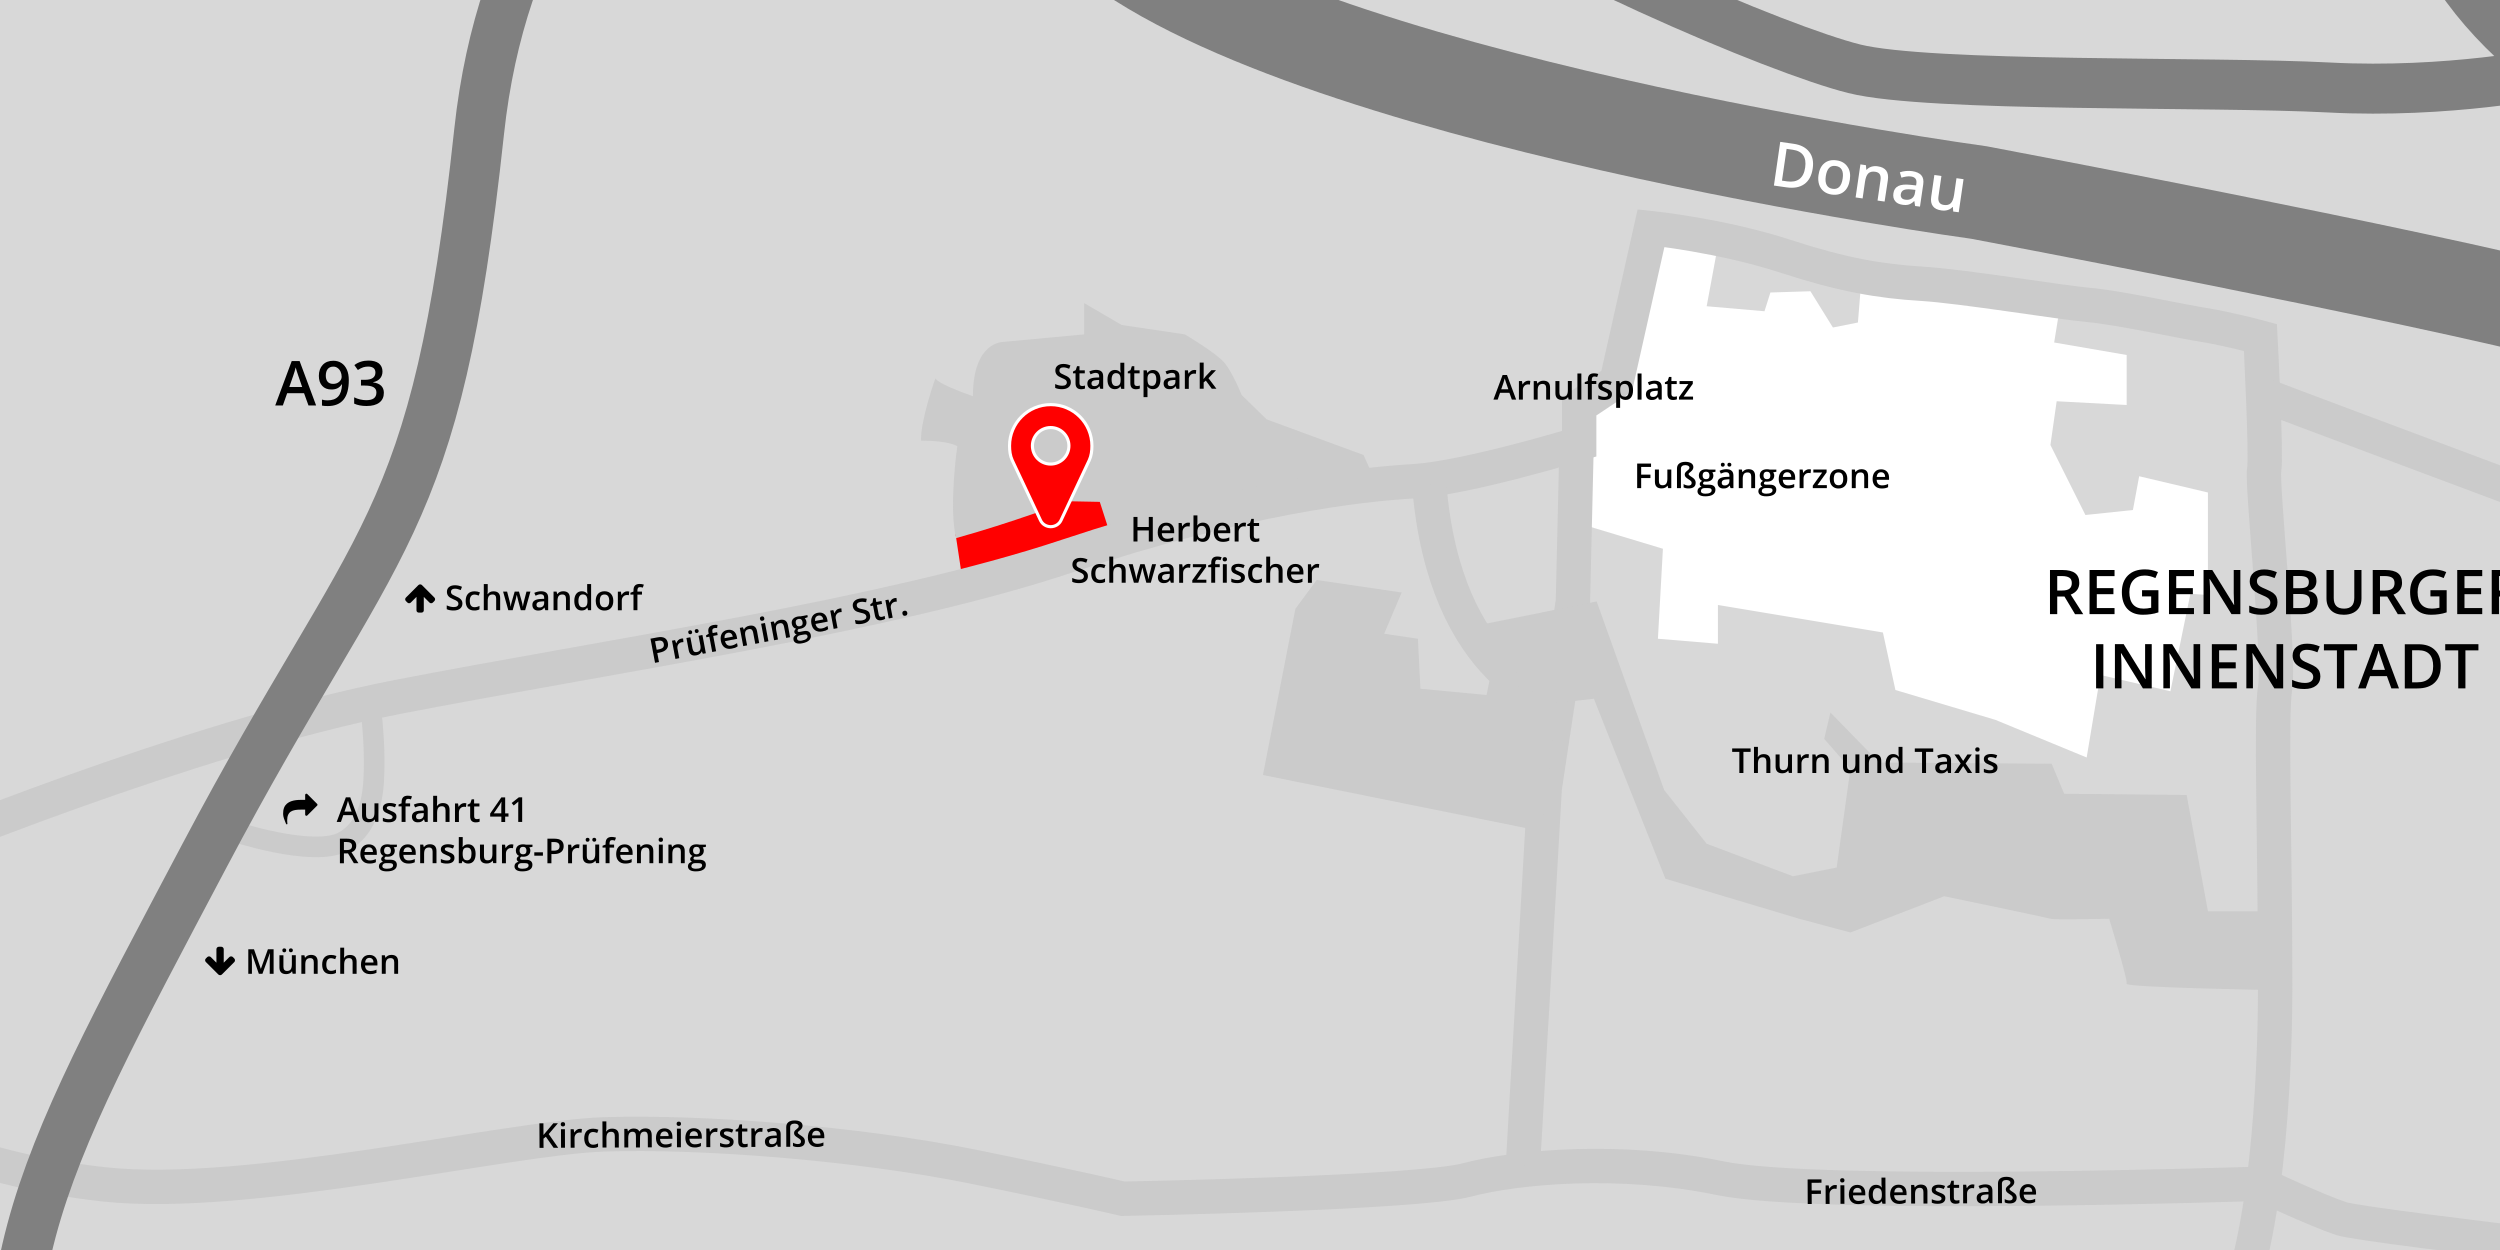 <?xml version="1.0" encoding="utf-8"?>
<svg xmlns="http://www.w3.org/2000/svg" xmlns:xlink="http://www.w3.org/1999/xlink" version="1.1" width="1200" height="600" viewBox="0 0 1200 600"><rect x="0" y="0" width="1200" height="600" fill="#333333" stroke="none"/><svg xmlns:xlink="http://www.w3.org/1999/xlink" version="1.1" id="Ebene_1" x="-46" y="0" viewBox="0 0 5000 2000" style="enable-background:new 0 0 5000 2000;" xml:space="preserve" width="1500" height="600">
<style type="text/css">
	.st0{fill:#D8D8D8;}
	.st1{fill:#FFFFFF;}
	.st2{fill:#FF0000;}
	.st3{clip-path:url(#SVGID_2_);fill:none;stroke:#CBCBCB;stroke-width:33;}
	.st4{clip-path:url(#SVGID_2_);fill:none;stroke:#CBCBCB;stroke-width:55;}
	.st5{clip-path:url(#SVGID_2_);fill:#CBCBCB;}
	.st6{clip-path:url(#SVGID_2_);fill:none;stroke:#808080;stroke-width:80;}
	.st7{clip-path:url(#SVGID_2_);fill:none;stroke:#808080;stroke-width:150;}
	.st8{fill:none;stroke:#CBCBCB;stroke-width:55;}
	.st9{clip-path:url(#SVGID_4_);fill:none;stroke:#CBCBCB;stroke-width:55;}
	.st10{fill:#CBCBCB;}
	.st11{clip-path:url(#SVGID_6_);fill:#CBCBCB;}
	.st12{clip-path:url(#SVGID_8_);fill:none;stroke:#FFFFFF;stroke-width:10;}
</style>
<rect class="st0" width="5000" height="2000"/>
<polygon class="st1" points="2688,840 2814,878 2806,1022 2902,1030 2902,968 3166,1012 3186,1104 3346,1151.8 3492,1212 3514,1080   3626,1106 3658,950 3686,952 3686,788 3576,762 3566,816 3490,824 3434,712 3444,642 3556,648 3556,568 3440,548 3450,486 3132,442   3126,516 3086,524 3050,466 2986,468 2976.5,498 2884,490 2904,382 2800,374 2740,594 2676,663.1 "/>
<polygon class="st2" points="1695,939 1682.3,855 1920,778 1945,853 "/>
<g>
	<defs>
		<rect id="SVGID_1_" width="5000" height="2000"/>
	</defs>
	<clipPath id="SVGID_2_">
		<use xlink:href="#SVGID_1_" style="overflow:visible;"/>
	</clipPath>
	<path class="st3" d="M520,1328c0,0,136,46,184,18s48-90,48-130s-6-88-6-88"/>
	<path class="st4" d="M-50,1785c0,0,140,85,370,110s645-75,800-80s403,13.7,590,51.6c160,32.4,240,51.4,240,51.4s469-8.6,550-30   s246-36,405-3s864,9,864,9s91,43,131,56s754,94,754,94l396,66"/>
	<path class="st5" d="M1888,485v50l-129,12c0,0-49-1.6-49,87c-62-22-60-29-60-29s-24,67-23,100c46,0,58,9,58,9s-14,96-2,147   c87-24,180-59,180-59l50,1l17,53l427-79l-22-49l-155-57l-40-39c0,0-14-35-27-51s-64-46-64-46l-101-15L1888,485z"/>
	<path class="st4" d="M0,1370c0,0,455-190,790-255s785-130,1070-225s470-115,555-120s265-60,265-60v-60l60-40l55-245   c0,0,113.3,11.8,215,45c92,30,152,40,218,44s222,30,268,34s146,26,184,32s90,20,90,20s10,190,6,212s25.1,304,17.6,348   c-7.6,44,0,248.2,0,480c0,90-5.6,380-69.6,524s-116,318-124,410"/>
	<path class="st6" d="M1550-566c0,0-560,126-630,776S760,840,480,1370s-370,680-260,1160"/>
	<path class="st7" d="M1520-617.9c0,0,80,236,390,506s1410,420,1410,420s690,130,960,200s910,80,910,80"/>
	<path class="st6" d="M1710-566c20,0,390,146,650,316s640,330,760,360s570,20,760,30s355-24,355-24"/>
	<path class="st6" d="M5170,410c0,0-790-50-1070-430s-250-546-250-546"/>
	<path class="st4" d="M2645,1125c0,0-180-40.4-205-350"/>
</g>
<polyline class="st8" points="2676,706 2670,962.3 2625,1260 2590,1865 "/>
<g>
	<defs>
		<rect id="SVGID_3_" width="5000" height="2000"/>
	</defs>
	<clipPath id="SVGID_4_">
		<use xlink:href="#SVGID_3_" style="overflow:visible;"/>
	</clipPath>
	<path class="st9" d="M3770,630c71,28,1130,420,1230,470"/>
</g>
<polygon class="st10" points="2260,928 2226,974 2174,1240 2620,1330 2638,1182 2644,1120 2538,1082 2531.8,1112 2426,1102   2422,1022 2368,1014 2396,948 "/>
<g>
	<defs>
		<rect id="SVGID_5_" width="5000" height="2000"/>
	</defs>
	<clipPath id="SVGID_6_">
		<use xlink:href="#SVGID_5_" style="overflow:visible;"/>
	</clipPath>
	<path class="st11" d="M2520,1000l188-37.7l108,301.7l68,86l138,52l70-14l22-158l-42-47.8l10-42.2l78,80l276,2l20,48l196,2l34,186   h98v126c0,0-230-4-228-10s-28-104-28-104s-88,2-94,0s-170-36-170-36l-150,58l-82-22l-214-64l-114.5-288l-59.5,6.6l-98-74.6   L2520,1000z"/>
</g>
<g>
	<path d="M646.9,648.7l-7.1-19.6h-27l-6.9,19.6h-12.2l26.4-71h12.6l26.4,71H646.9z M636.8,619.2l-6.6-19.2c-0.5-1.3-1.2-3.3-2-6.1   c-0.9-2.8-1.4-4.8-1.8-6.1c-0.9,4-2.1,8.3-3.8,13l-6.4,18.4H636.8z"/>
	<path d="M711.4,608.2c0,13.9-2.8,24.3-8.4,31.2s-14.1,10.3-25.3,10.3c-4.3,0-7.4-0.3-9.2-0.8v-9.5c2.9,0.8,5.8,1.2,8.7,1.2   c7.7,0,13.4-2.1,17.2-6.2c3.8-4.1,5.8-10.6,6.2-19.4h-0.6c-1.9,2.9-4.2,5-6.9,6.3c-2.7,1.3-5.8,1.9-9.5,1.9   c-6.3,0-11.2-1.9-14.7-5.8c-3.6-3.9-5.4-9.2-5.4-16c0-7.4,2.1-13.3,6.2-17.6c4.1-4.4,9.8-6.6,16.9-6.6c5,0,9.4,1.2,13.1,3.7   c3.7,2.4,6.6,6,8.7,10.7C710.4,596.1,711.4,601.7,711.4,608.2z M686.7,586.6c-3.9,0-6.9,1.3-9,3.8c-2.1,2.6-3.1,6.2-3.1,10.8   c0,4,1,7.2,2.9,9.5c1.9,2.3,4.9,3.5,8.9,3.5c3.8,0,7.1-1.1,9.7-3.4c2.6-2.3,3.9-5,3.9-8c0-2.9-0.6-5.6-1.7-8   c-1.1-2.5-2.7-4.5-4.7-5.9C691.6,587.3,689.3,586.6,686.7,586.6z"/>
	<path d="M765.3,594.3c0,4.5-1.3,8.2-3.9,11.2c-2.6,3-6.3,5-11,6v0.4c5.7,0.7,9.9,2.5,12.8,5.3c2.8,2.8,4.3,6.6,4.3,11.2   c0,6.8-2.4,12-7.2,15.7c-4.8,3.7-11.6,5.5-20.5,5.5c-7.8,0-14.4-1.3-19.8-3.8v-10.1c3,1.5,6.2,2.6,9.5,3.4c3.4,0.8,6.6,1.2,9.7,1.2   c5.5,0,9.6-1,12.3-3s4.1-5.2,4.1-9.4c0-3.8-1.5-6.5-4.5-8.3c-3-1.8-7.7-2.7-14.1-2.7h-6.1v-9.2h6.2c11.3,0,16.9-3.9,16.9-11.7   c0-3-1-5.4-2.9-7c-2-1.6-4.9-2.5-8.7-2.5c-2.7,0-5.3,0.4-7.7,1.1c-2.5,0.8-5.4,2.2-8.8,4.4l-5.6-7.9c6.5-4.8,14-7.2,22.6-7.2   c7.1,0,12.7,1.5,16.7,4.6C763.3,584.7,765.3,588.9,765.3,594.3z"/>
</g>
<path d="M848.3,961.7L846,964c-0.7,0.7-1.7,1.2-2.8,1.2s-2.1-0.4-2.8-1.2l-9-9v21.6c0,2.2-1.8,3.6-3.9,3.6h-3.9  c-2.1,0-3.9-1.4-3.9-3.6V955l-9,9c-0.7,0.7-1.7,1.2-2.8,1.2s-2.1-0.4-2.8-1.2l-2.3-2.3c-0.7-0.7-1.2-1.7-1.2-2.8  c0-1,0.4-2.1,1.2-2.8l20-20c0.7-0.7,1.7-1.1,2.8-1.1s2.1,0.4,2.8,1.1l20,20c0.7,0.7,1.1,1.7,1.1,2.8C849.4,960,849,961,848.3,961.7z  "/>
<g>
	<path d="M893.2,965.6c0,3.5-1.3,6.2-3.8,8.2s-6,3-10.4,3c-4.4,0-8.1-0.7-10.9-2.1v-6.1c1.8,0.8,3.7,1.5,5.7,2   c2,0.5,3.9,0.7,5.6,0.7c2.5,0,4.4-0.5,5.6-1.5c1.2-1,1.8-2.3,1.8-3.9c0-1.5-0.6-2.7-1.7-3.7c-1.1-1-3.4-2.2-6.9-3.6   c-3.6-1.5-6.1-3.1-7.6-5c-1.5-1.9-2.2-4.1-2.2-6.7c0-3.3,1.2-5.9,3.5-7.7c2.3-1.9,5.5-2.8,9.4-2.8c3.8,0,7.5,0.8,11.2,2.5l-2,5.2   c-3.5-1.5-6.6-2.2-9.3-2.2c-2.1,0-3.7,0.5-4.7,1.4c-1.1,0.9-1.6,2.1-1.6,3.6c0,1,0.2,1.9,0.6,2.6c0.4,0.7,1.1,1.4,2.1,2.1   c1,0.6,2.8,1.5,5.3,2.6c2.9,1.2,5,2.3,6.3,3.4c1.3,1,2.3,2.2,3,3.5C892.9,962.3,893.2,963.9,893.2,965.6z"/>
	<path d="M912.1,976.8c-4.5,0-7.9-1.3-10.2-3.9c-2.3-2.6-3.5-6.4-3.5-11.3c0-5,1.2-8.8,3.7-11.5c2.4-2.7,6-4,10.6-4   c3.1,0,6,0.6,8.5,1.7l-1.9,5.1c-2.7-1-4.9-1.6-6.6-1.6c-5.1,0-7.7,3.4-7.7,10.2c0,3.3,0.6,5.8,1.9,7.5c1.3,1.7,3.2,2.5,5.6,2.5   c2.8,0,5.5-0.7,8-2.1v5.5c-1.1,0.7-2.3,1.1-3.6,1.4C915.5,976.7,913.9,976.8,912.1,976.8z"/>
	<path d="M953.5,976.3h-6.3V958c0-2.3-0.5-4-1.4-5.1c-0.9-1.1-2.4-1.7-4.4-1.7c-2.6,0-4.6,0.8-5.8,2.4c-1.2,1.6-1.9,4.2-1.9,8v14.7   h-6.3v-41.8h6.3v10.6c0,1.7-0.1,3.5-0.3,5.5h0.4c0.9-1.4,2.1-2.5,3.6-3.3c1.5-0.8,3.3-1.2,5.4-1.2c7.2,0,10.8,3.6,10.8,10.9V976.3z   "/>
	<path d="M986.6,976.3l-3.8-13.9c-0.5-1.5-1.3-4.9-2.5-10.2H980c-1,4.8-1.9,8.3-2.5,10.3l-3.9,13.8h-7l-8.3-29.7h6.4l3.8,14.6   c0.9,3.6,1.5,6.7,1.8,9.3h0.2c0.2-1.3,0.5-2.8,0.8-4.5c0.4-1.7,0.7-3,1-3.8l4.5-15.6h6.9l4.4,15.6c0.3,0.9,0.6,2.2,1,4   c0.4,1.8,0.6,3.2,0.7,4.2h0.2c0.3-2.2,0.9-5.3,1.9-9.2l3.8-14.6h6.3l-8.4,29.7H986.6z"/>
	<path d="M1025.8,976.3l-1.3-4.1h-0.2c-1.4,1.8-2.9,3-4.3,3.7c-1.5,0.7-3.3,1-5.6,1c-2.9,0-5.2-0.8-6.8-2.4   c-1.6-1.6-2.5-3.8-2.5-6.7c0-3.1,1.1-5.4,3.4-6.9c2.3-1.6,5.7-2.4,10.4-2.6l5.1-0.2v-1.6c0-1.9-0.4-3.3-1.3-4.3   c-0.9-0.9-2.3-1.4-4.1-1.4c-1.5,0-3,0.2-4.4,0.7c-1.4,0.4-2.7,1-4,1.6l-2-4.5c1.6-0.8,3.4-1.5,5.3-1.9c1.9-0.4,3.7-0.7,5.4-0.7   c3.8,0,6.6,0.8,8.6,2.5c1.9,1.6,2.9,4.2,2.9,7.8v20H1025.8z M1016.4,972c2.3,0,4.1-0.6,5.5-1.9c1.4-1.3,2.1-3.1,2.1-5.4v-2.6   l-3.8,0.2c-3,0.1-5.1,0.6-6.5,1.5c-1.4,0.9-2,2.2-2,4.1c0,1.3,0.4,2.4,1.2,3.1C1013.6,971.6,1014.8,972,1016.4,972z"/>
	<path d="M1065.2,976.3h-6.3V958c0-2.3-0.5-4-1.4-5.1c-0.9-1.1-2.4-1.7-4.4-1.7c-2.7,0-4.6,0.8-5.9,2.4c-1.2,1.6-1.9,4.2-1.9,7.9   v14.8h-6.3v-29.7h4.9l0.9,3.9h0.3c0.9-1.4,2.2-2.5,3.8-3.3c1.6-0.8,3.5-1.2,5.5-1.2c7.1,0,10.7,3.6,10.7,10.9V976.3z"/>
	<path d="M1084,976.8c-3.7,0-6.6-1.3-8.7-4c-2.1-2.7-3.1-6.5-3.1-11.3c0-4.9,1.1-8.7,3.2-11.4c2.1-2.7,5-4.1,8.7-4.1   c3.9,0,6.9,1.4,8.9,4.3h0.3c-0.3-2.1-0.5-3.8-0.5-5v-10.8h6.3v41.8h-4.9l-1.1-3.9h-0.3C1090.9,975.4,1087.9,976.8,1084,976.8z    M1085.7,971.7c2.6,0,4.5-0.7,5.7-2.2c1.2-1.5,1.8-3.8,1.8-7.1v-0.9c0-3.7-0.6-6.4-1.8-8c-1.2-1.6-3.1-2.4-5.7-2.4   c-2.2,0-3.9,0.9-5.1,2.7c-1.2,1.8-1.8,4.4-1.8,7.7c0,3.3,0.6,5.8,1.7,7.5C1081.7,970.9,1083.4,971.7,1085.7,971.7z"/>
	<path d="M1134.6,961.4c0,4.9-1.2,8.6-3.7,11.4c-2.5,2.7-6,4.1-10.4,4.1c-2.8,0-5.2-0.6-7.4-1.9c-2.1-1.3-3.8-3.1-4.9-5.4   c-1.1-2.3-1.7-5.1-1.7-8.2c0-4.8,1.2-8.6,3.7-11.3c2.5-2.7,6-4.1,10.4-4.1c4.3,0,7.7,1.4,10.2,4.1   C1133.4,953,1134.6,956.7,1134.6,961.4z M1113,961.4c0,6.9,2.5,10.3,7.6,10.3c5,0,7.5-3.4,7.5-10.3c0-6.8-2.5-10.2-7.6-10.2   c-2.6,0-4.6,0.9-5.8,2.6C1113.6,955.6,1113,958.1,1113,961.4z"/>
	<path d="M1157,946.1c1.3,0,2.3,0.1,3.1,0.3l-0.6,5.9c-0.9-0.2-1.8-0.3-2.8-0.3c-2.5,0-4.6,0.8-6.1,2.5c-1.6,1.6-2.4,3.8-2.4,6.4   v15.5h-6.3v-29.7h4.9l0.8,5.2h0.3c1-1.8,2.3-3.2,3.9-4.2C1153.4,946.6,1155.1,946.1,1157,946.1z"/>
	<path d="M1180.5,951.4h-7.3v24.9h-6.3v-24.9h-4.9v-3l4.9-1.9v-1.9c0-3.5,0.8-6.1,2.5-7.8c1.6-1.7,4.2-2.5,7.5-2.5   c2.2,0,4.4,0.4,6.6,1.1l-1.7,4.8c-1.6-0.5-3-0.8-4.5-0.8c-1.4,0-2.5,0.4-3.1,1.3c-0.7,0.9-1,2.2-1,4v1.9h7.3V951.4z"/>
</g>
<path d="M528.3,1539.2l-20,20c-0.7,0.7-1.7,1.1-2.8,1.1s-2.1-0.4-2.8-1.1l-20-20c-0.7-0.7-1.2-1.7-1.2-2.8s0.4-2.1,1.2-2.8l2.3-2.3  c0.7-0.7,1.7-1.1,2.8-1.1s2.1,0.4,2.8,1.1l9,9v-21.6c0-2.1,1.8-3.9,3.9-3.9h3.9c2.1,0,3.9,1.8,3.9,3.9v21.6l9-9  c0.7-0.7,1.7-1.1,2.8-1.1s2.1,0.4,2.8,1.1l2.3,2.3c0.7,0.7,1.1,1.7,1.1,2.8S529,1538.5,528.3,1539.2z"/>
<g>
	<path d="M567.5,1558.1l-11.4-32.8h-0.2c0.3,4.9,0.5,9.4,0.5,13.7v19.1h-5.8v-39.3h9.1l10.9,31.2h0.2l11.2-31.2h9.1v39.3h-6.2v-19.4   c0-2,0-4.5,0.1-7.6c0.1-3.1,0.2-5,0.3-5.7H585l-11.8,32.7H567.5z"/>
	<path d="M621.6,1558.1l-0.9-3.9h-0.3c-0.9,1.4-2.1,2.5-3.7,3.2c-1.6,0.8-3.5,1.2-5.5,1.2c-3.6,0-6.3-0.9-8.1-2.7s-2.7-4.5-2.7-8.1   v-19.4h6.4v18.3c0,2.3,0.5,4,1.4,5.1c0.9,1.1,2.4,1.7,4.4,1.7c2.6,0,4.6-0.8,5.8-2.4c1.2-1.6,1.9-4.2,1.9-8v-14.8h6.3v29.7H621.6z    M605.1,1520.5c0-1.1,0.3-1.9,0.9-2.4c0.6-0.5,1.3-0.7,2.2-0.7c0.9,0,1.7,0.3,2.3,0.8c0.6,0.6,0.8,1.3,0.8,2.3   c0,0.9-0.3,1.7-0.9,2.3c-0.6,0.6-1.3,0.9-2.3,0.9c-0.9,0-1.6-0.3-2.2-0.8C605.4,1522.4,605.1,1521.6,605.1,1520.5z M615.6,1520.5   c0-1.1,0.3-1.9,0.9-2.4c0.6-0.5,1.3-0.7,2.2-0.7c0.9,0,1.7,0.3,2.3,0.8c0.6,0.6,0.9,1.3,0.9,2.3c0,1-0.3,1.7-0.9,2.3   c-0.6,0.6-1.3,0.8-2.3,0.8c-0.9,0-1.6-0.3-2.2-0.8C615.9,1522.4,615.6,1521.6,615.6,1520.5z"/>
	<path d="M661.7,1558.1h-6.3v-18.3c0-2.3-0.5-4-1.4-5.1c-0.9-1.1-2.4-1.7-4.4-1.7c-2.7,0-4.6,0.8-5.9,2.4s-1.9,4.2-1.9,7.9v14.8   h-6.3v-29.7h4.9l0.9,3.9h0.3c0.9-1.4,2.2-2.5,3.8-3.3c1.6-0.8,3.5-1.2,5.5-1.2c7.1,0,10.7,3.6,10.7,10.9V1558.1z"/>
	<path d="M682.5,1558.6c-4.5,0-7.9-1.3-10.2-3.9c-2.3-2.6-3.5-6.4-3.5-11.3c0-5,1.2-8.8,3.7-11.5c2.4-2.7,6-4,10.6-4   c3.1,0,6,0.6,8.5,1.7l-1.9,5.1c-2.7-1-4.9-1.6-6.6-1.6c-5.1,0-7.7,3.4-7.7,10.2c0,3.3,0.6,5.8,1.9,7.5c1.3,1.7,3.2,2.5,5.6,2.5   c2.8,0,5.5-0.7,8-2.1v5.5c-1.1,0.7-2.3,1.1-3.6,1.4C685.8,1558.5,684.3,1558.6,682.5,1558.6z"/>
	<path d="M723.8,1558.1h-6.3v-18.3c0-2.3-0.5-4-1.4-5.1c-0.9-1.1-2.4-1.7-4.4-1.7c-2.6,0-4.6,0.8-5.8,2.4c-1.2,1.6-1.9,4.2-1.9,8   v14.7h-6.3v-41.8h6.3v10.6c0,1.7-0.1,3.5-0.3,5.5h0.4c0.9-1.4,2.1-2.5,3.6-3.3c1.5-0.8,3.3-1.2,5.4-1.2c7.2,0,10.8,3.6,10.8,10.9   V1558.1z"/>
	<path d="M745.6,1558.6c-4.6,0-8.2-1.3-10.8-4c-2.6-2.7-3.9-6.4-3.9-11.1c0-4.9,1.2-8.7,3.6-11.4c2.4-2.8,5.7-4.2,10-4.2   c3.9,0,7,1.2,9.3,3.6c2.3,2.4,3.4,5.7,3.4,9.8v3.4h-19.8c0.1,2.9,0.9,5.1,2.3,6.6c1.5,1.5,3.5,2.3,6.2,2.3c1.8,0,3.4-0.2,4.9-0.5   c1.5-0.3,3.1-0.9,4.9-1.7v5.1c-1.5,0.7-3.1,1.3-4.7,1.6C749.4,1558.5,747.6,1558.6,745.6,1558.6z M744.4,1532.6   c-2,0-3.6,0.6-4.8,1.9c-1.2,1.3-1.9,3.1-2.2,5.6h13.5c0-2.5-0.6-4.3-1.8-5.6C748,1533.3,746.4,1532.6,744.4,1532.6z"/>
	<path d="M790.4,1558.1h-6.3v-18.3c0-2.3-0.5-4-1.4-5.1c-0.9-1.1-2.4-1.7-4.4-1.7c-2.7,0-4.6,0.8-5.9,2.4s-1.9,4.2-1.9,7.9v14.8   h-6.3v-29.7h4.9l0.9,3.9h0.3c0.9-1.4,2.2-2.5,3.8-3.3c1.6-0.8,3.5-1.2,5.5-1.2c7.1,0,10.7,3.6,10.7,10.9V1558.1z"/>
</g>
<g>
	<path d="M3444.9,954.4v28.2h-11.6V912h20c9.1,0,15.9,1.7,20.3,5.1c4.4,3.4,6.6,8.6,6.6,15.5c0,8.8-4.6,15.1-13.7,18.8l20,31.3   h-13.1l-16.9-28.2H3444.9z M3444.9,944.8h8c5.4,0,9.3-1,11.7-3c2.4-2,3.6-5,3.6-8.9c0-4-1.3-6.9-3.9-8.6s-6.5-2.6-11.8-2.6h-7.6   V944.8z"/>
	<path d="M3536.6,982.6h-40V912h40v9.8h-28.4V941h26.6v9.7h-26.6v22.2h28.4V982.6z"/>
	<path d="M3580.8,944.3h26v35.5c-4.3,1.4-8.3,2.4-12.3,2.9c-3.9,0.6-8.1,0.9-12.7,0.9c-10.7,0-18.9-3.2-24.8-9.5   c-5.8-6.3-8.7-15.3-8.7-26.8c0-11.4,3.3-20.3,9.8-26.7c6.5-6.4,15.5-9.6,27-9.6c7.4,0,14.4,1.4,21,4.3l-4.1,9.6   c-5.7-2.6-11.5-4-17.2-4c-7.5,0-13.5,2.4-17.9,7.1s-6.6,11.2-6.6,19.4c0,8.6,2,15.2,5.9,19.7c3.9,4.5,9.6,6.7,17,6.7   c3.7,0,7.7-0.5,12-1.4v-18.2h-14.6V944.3z"/>
	<path d="M3663.7,982.6h-40V912h40v9.8h-28.4V941h26.6v9.7h-26.6v22.2h28.4V982.6z"/>
	<path d="M3737.9,982.6h-14.2l-34.8-56.3h-0.4l0.2,3.1c0.5,6,0.7,11.5,0.7,16.4v36.7H3679V912h14l34.7,56h0.3   c-0.1-0.7-0.2-3.4-0.4-8.1c-0.2-4.7-0.3-8.3-0.3-10.9v-37h10.6V982.6z"/>
	<path d="M3797.3,963.4c0,6.3-2.3,11.2-6.8,14.8c-4.5,3.6-10.8,5.4-18.8,5.4c-8,0-14.5-1.2-19.6-3.7v-10.9c3.2,1.5,6.6,2.7,10.3,3.6   c3.6,0.9,7,1.3,10.1,1.3c4.6,0,8-0.9,10.1-2.6c2.2-1.7,3.3-4.1,3.3-7c0-2.6-1-4.9-3-6.7c-2-1.8-6.1-4-12.4-6.5   c-6.4-2.6-11-5.6-13.6-8.9c-2.6-3.4-4-7.4-4-12.1c0-5.9,2.1-10.5,6.3-13.9s9.8-5.1,16.9-5.1c6.8,0,13.5,1.5,20.2,4.4l-3.7,9.4   c-6.3-2.6-11.9-4-16.8-4c-3.7,0-6.6,0.8-8.5,2.4c-1.9,1.6-2.9,3.8-2.9,6.5c0,1.8,0.4,3.4,1.2,4.7c0.8,1.3,2,2.5,3.8,3.7   c1.8,1.2,5,2.7,9.6,4.6c5.2,2.2,9,4.2,11.4,6c2.4,1.9,4.2,4,5.3,6.3C3796.7,957.5,3797.3,960.2,3797.3,963.4z"/>
	<path d="M3811,912h21c9.7,0,16.8,1.4,21.1,4.3c4.3,2.8,6.5,7.3,6.5,13.4c0,4.1-1.1,7.6-3.2,10.3c-2.1,2.7-5.2,4.5-9.2,5.2v0.5   c5,0.9,8.6,2.8,10.9,5.5c2.3,2.8,3.5,6.5,3.5,11.2c0,6.3-2.2,11.3-6.6,14.9c-4.4,3.6-10.6,5.4-18.5,5.4H3811V912z M3822.5,941.1   h11.1c4.8,0,8.4-0.8,10.6-2.3c2.2-1.5,3.3-4.1,3.3-7.8c0-3.3-1.2-5.7-3.6-7.2c-2.4-1.5-6.2-2.2-11.4-2.2h-10V941.1z M3822.5,950.5   v22.4h12.3c4.8,0,8.5-0.9,10.9-2.8c2.5-1.9,3.7-4.8,3.7-8.8c0-3.7-1.3-6.4-3.8-8.2c-2.5-1.8-6.3-2.7-11.5-2.7H3822.5z"/>
	<path d="M3931.7,912v45.7c0,5.2-1.1,9.8-3.4,13.7c-2.2,3.9-5.5,6.9-9.7,9c-4.2,2.1-9.3,3.2-15.2,3.2c-8.8,0-15.6-2.3-20.4-7   s-7.3-11-7.3-19.1V912h11.6v44.7c0,5.8,1.4,10.1,4.1,12.9c2.7,2.8,6.9,4.2,12.5,4.2c10.9,0,16.3-5.7,16.3-17.2V912H3931.7z"/>
	<path d="M3961.3,954.4v28.2h-11.6V912h20c9.1,0,15.9,1.7,20.3,5.1c4.4,3.4,6.6,8.6,6.6,15.5c0,8.8-4.6,15.1-13.7,18.8l20,31.3   h-13.1l-16.9-28.2H3961.3z M3961.3,944.8h8c5.4,0,9.3-1,11.7-3c2.4-2,3.6-5,3.6-8.9c0-4-1.3-6.9-3.9-8.6s-6.5-2.6-11.8-2.6h-7.6   V944.8z"/>
	<path d="M4042,944.3h26v35.5c-4.3,1.4-8.3,2.4-12.3,2.9c-3.9,0.6-8.1,0.9-12.7,0.9c-10.7,0-18.9-3.2-24.8-9.5   c-5.8-6.3-8.7-15.3-8.7-26.8c0-11.4,3.3-20.3,9.8-26.7c6.5-6.4,15.5-9.6,27-9.6c7.4,0,14.4,1.4,21,4.3l-4.1,9.6   c-5.7-2.6-11.5-4-17.2-4c-7.5,0-13.5,2.4-17.9,7.1s-6.6,11.2-6.6,19.4c0,8.6,2,15.2,5.9,19.7c3.9,4.5,9.6,6.7,17,6.7   c3.7,0,7.7-0.5,12-1.4v-18.2H4042V944.3z"/>
	<path d="M4124.9,982.6h-40V912h40v9.8h-28.4V941h26.6v9.7h-26.6v22.2h28.4V982.6z"/>
	<path d="M4151.7,954.4v28.2h-11.6V912h20c9.1,0,15.9,1.7,20.3,5.1c4.4,3.4,6.6,8.6,6.6,15.5c0,8.8-4.6,15.1-13.7,18.8l20,31.3   h-13.1l-16.9-28.2H4151.7z M4151.7,944.8h8c5.4,0,9.3-1,11.7-3c2.4-2,3.6-5,3.6-8.9c0-4-1.3-6.9-3.9-8.6s-6.5-2.6-11.8-2.6h-7.6   V944.8z"/>
</g>
<g>
	<path d="M3507.1,1101.4v-70.7h11.6v70.7H3507.1z"/>
	<path d="M3596.2,1101.4H3582l-34.8-56.3h-0.4l0.2,3.1c0.5,6,0.7,11.5,0.7,16.4v36.7h-10.5v-70.7h14l34.7,56h0.3   c-0.1-0.7-0.2-3.4-0.4-8.1c-0.2-4.7-0.3-8.3-0.3-10.9v-37h10.6V1101.4z"/>
	<path d="M3673.7,1101.4h-14.2l-34.8-56.3h-0.4l0.2,3.1c0.5,6,0.7,11.5,0.7,16.4v36.7h-10.5v-70.7h14l34.7,56h0.3   c-0.1-0.7-0.2-3.4-0.4-8.1c-0.2-4.7-0.3-8.3-0.3-10.9v-37h10.6V1101.4z"/>
	<path d="M3732.3,1101.4h-40v-70.7h40v9.8h-28.4v19.2h26.6v9.7h-26.6v22.2h28.4V1101.4z"/>
	<path d="M3806.5,1101.4h-14.2l-34.8-56.3h-0.4l0.2,3.1c0.5,6,0.7,11.5,0.7,16.4v36.7h-10.5v-70.7h14l34.7,56h0.3   c-0.1-0.7-0.2-3.4-0.4-8.1c-0.2-4.7-0.3-8.3-0.3-10.9v-37h10.6V1101.4z"/>
	<path d="M3865.9,1082.2c0,6.3-2.3,11.2-6.8,14.8c-4.5,3.6-10.8,5.4-18.8,5.4c-8,0-14.5-1.2-19.6-3.7v-10.9   c3.2,1.5,6.6,2.7,10.3,3.6c3.6,0.9,7,1.3,10.1,1.3c4.6,0,8-0.9,10.1-2.6c2.2-1.7,3.3-4.1,3.3-7c0-2.6-1-4.9-3-6.7   c-2-1.8-6.1-4-12.4-6.5c-6.4-2.6-11-5.6-13.6-8.9c-2.6-3.4-4-7.4-4-12.1c0-5.9,2.1-10.5,6.3-13.9s9.8-5.1,16.9-5.1   c6.8,0,13.5,1.5,20.2,4.4l-3.7,9.4c-6.3-2.6-11.9-4-16.8-4c-3.7,0-6.6,0.8-8.5,2.4c-1.9,1.6-2.9,3.8-2.9,6.5c0,1.8,0.4,3.4,1.2,4.7   c0.8,1.3,2,2.5,3.8,3.7c1.8,1.2,5,2.7,9.6,4.6c5.2,2.2,9,4.2,11.4,6c2.4,1.9,4.2,4,5.3,6.3   C3865.3,1076.3,3865.9,1079,3865.9,1082.2z"/>
	<path d="M3904,1101.4h-11.6v-60.8h-20.8v-9.9h53.1v9.9H3904V1101.4z"/>
	<path d="M3979.5,1101.4l-7.1-19.6h-27l-6.9,19.6h-12.2l26.4-71h12.6l26.4,71H3979.5z M3969.3,1071.8l-6.6-19.2   c-0.5-1.3-1.2-3.3-2-6.1c-0.9-2.8-1.4-4.8-1.8-6.1c-0.9,4-2.1,8.3-3.8,13l-6.4,18.4H3969.3z"/>
	<path d="M4058.5,1065.4c0,11.7-3.2,20.6-9.7,26.8c-6.5,6.2-15.8,9.3-28,9.3h-19.8v-70.7h21.8c11.2,0,20,3,26.2,9.1   C4055.4,1045.9,4058.5,1054.4,4058.5,1065.4z M4046.4,1065.8c0-16.9-7.9-25.4-23.7-25.4h-10v51.3h8.2   C4037.8,1091.7,4046.4,1083.1,4046.4,1065.8z"/>
	<path d="M4098.1,1101.4h-11.6v-60.8h-20.8v-9.9h53.1v9.9h-20.8V1101.4z"/>
</g>
<g>
	<path d="M1997.8,866.4h-6.4v-17.7h-18.1v17.7h-6.4v-39.3h6.4v16.1h18.1v-16.1h6.4V866.4z"/>
	<path d="M2020.4,867c-4.6,0-8.2-1.3-10.8-4c-2.6-2.7-3.9-6.4-3.9-11.1c0-4.9,1.2-8.7,3.6-11.4c2.4-2.8,5.7-4.2,10-4.2   c3.9,0,7,1.2,9.3,3.6c2.3,2.4,3.4,5.7,3.4,9.8v3.4h-19.8c0.1,2.9,0.9,5.1,2.3,6.6c1.5,1.5,3.5,2.3,6.2,2.3c1.8,0,3.4-0.2,4.9-0.5   c1.5-0.3,3.1-0.9,4.9-1.7v5.1c-1.5,0.7-3.1,1.3-4.7,1.6C2024.3,866.8,2022.5,867,2020.4,867z M2019.3,841c-2,0-3.6,0.6-4.8,1.9   c-1.2,1.3-1.9,3.1-2.2,5.6h13.5c0-2.5-0.6-4.3-1.8-5.6C2022.9,841.6,2021.3,841,2019.3,841z"/>
	<path d="M2054.2,836.2c1.3,0,2.3,0.1,3.1,0.3l-0.6,5.9c-0.9-0.2-1.8-0.3-2.8-0.3c-2.5,0-4.6,0.8-6.1,2.5c-1.6,1.6-2.4,3.8-2.4,6.4   v15.5h-6.3v-29.7h4.9l0.8,5.2h0.3c1-1.8,2.3-3.2,3.9-4.2C2050.7,836.7,2052.4,836.2,2054.2,836.2z"/>
	<path d="M2078,836.2c3.7,0,6.6,1.3,8.7,4c2.1,2.7,3.1,6.5,3.1,11.3c0,4.9-1,8.7-3.1,11.4c-2.1,2.7-5,4.1-8.7,4.1   c-3.8,0-6.7-1.4-8.8-4.1h-0.4l-1.2,3.5h-4.7v-41.8h6.3v9.9c0,0.7,0,1.8-0.1,3.3c-0.1,1.5-0.1,2.4-0.2,2.8h0.3   C2071.2,837.7,2074.1,836.2,2078,836.2z M2076.4,841.4c-2.5,0-4.4,0.7-5.5,2.2c-1.1,1.5-1.7,4-1.7,7.5v0.4c0,3.6,0.6,6.2,1.7,7.9   c1.1,1.6,3,2.4,5.6,2.4c2.2,0,3.9-0.9,5.1-2.7c1.2-1.8,1.7-4.3,1.7-7.7C2083.3,844.7,2081,841.4,2076.4,841.4z"/>
	<path d="M2110.1,867c-4.6,0-8.2-1.3-10.8-4c-2.6-2.7-3.9-6.4-3.9-11.1c0-4.9,1.2-8.7,3.6-11.4c2.4-2.8,5.7-4.2,10-4.2   c3.9,0,7,1.2,9.3,3.6c2.3,2.4,3.4,5.7,3.4,9.8v3.4h-19.8c0.1,2.9,0.9,5.1,2.3,6.6c1.5,1.5,3.5,2.3,6.2,2.3c1.8,0,3.4-0.2,4.9-0.5   c1.5-0.3,3.1-0.9,4.9-1.7v5.1c-1.5,0.7-3.1,1.3-4.7,1.6C2113.9,866.8,2112.1,867,2110.1,867z M2109,841c-2,0-3.6,0.6-4.8,1.9   c-1.2,1.3-1.9,3.1-2.2,5.6h13.5c0-2.5-0.6-4.3-1.8-5.6C2112.5,841.6,2111,841,2109,841z"/>
	<path d="M2143.9,836.2c1.3,0,2.3,0.1,3.1,0.3l-0.6,5.9c-0.9-0.2-1.8-0.3-2.8-0.3c-2.5,0-4.6,0.8-6.1,2.5c-1.6,1.6-2.4,3.8-2.4,6.4   v15.5h-6.3v-29.7h4.9l0.8,5.2h0.3c1-1.8,2.3-3.2,3.9-4.2C2140.4,836.7,2142.1,836.2,2143.9,836.2z"/>
	<path d="M2163.6,861.9c1.5,0,3.1-0.2,4.6-0.7v4.8c-0.7,0.3-1.6,0.6-2.7,0.8c-1.1,0.2-2.2,0.3-3.4,0.3c-6,0-9-3.2-9-9.5v-16h-4.1   v-2.8l4.4-2.3l2.1-6.3h3.9v6.6h8.5v4.8h-8.5v15.9c0,1.5,0.4,2.6,1.1,3.4C2161.4,861.5,2162.4,861.9,2163.6,861.9z"/>
</g>
<path d="M1894,921.8c0,3.5-1.3,6.2-3.8,8.2s-6,3-10.4,3c-4.4,0-8.1-0.7-10.9-2.1v-6.1c1.8,0.8,3.7,1.5,5.7,2s3.9,0.7,5.6,0.7  c2.5,0,4.4-0.5,5.6-1.5s1.8-2.3,1.8-3.9c0-1.5-0.6-2.7-1.7-3.7c-1.1-1-3.4-2.2-6.9-3.6c-3.6-1.5-6.1-3.1-7.6-5  c-1.5-1.9-2.2-4.1-2.2-6.7c0-3.3,1.2-5.9,3.5-7.7c2.3-1.9,5.5-2.8,9.4-2.8c3.8,0,7.5,0.8,11.2,2.5l-2,5.2c-3.5-1.5-6.6-2.2-9.3-2.2  c-2.1,0-3.7,0.5-4.7,1.4c-1.1,0.9-1.6,2.1-1.6,3.6c0,1,0.2,1.9,0.6,2.6s1.1,1.4,2.1,2.1c1,0.6,2.8,1.5,5.3,2.6  c2.9,1.2,5,2.3,6.3,3.4c1.3,1,2.3,2.2,3,3.5C1893.7,918.5,1894,920,1894,921.8z M1913,933c-4.5,0-7.9-1.3-10.2-3.9  c-2.3-2.6-3.5-6.4-3.5-11.3c0-5,1.2-8.8,3.7-11.5s6-4,10.6-4c3.1,0,6,0.6,8.5,1.7l-1.9,5.1c-2.7-1-4.9-1.6-6.6-1.6  c-5.1,0-7.7,3.4-7.7,10.2c0,3.3,0.6,5.8,1.9,7.5c1.3,1.7,3.2,2.5,5.6,2.5c2.8,0,5.5-0.7,8-2.1v5.5c-1.1,0.7-2.3,1.1-3.6,1.4  C1916.3,932.8,1914.8,933,1913,933z M1954.3,932.4h-6.3v-18.3c0-2.3-0.5-4-1.4-5.1c-0.9-1.1-2.4-1.7-4.4-1.7c-2.6,0-4.6,0.8-5.8,2.4  c-1.2,1.6-1.9,4.2-1.9,8v14.7h-6.3v-41.8h6.3v10.6c0,1.7-0.1,3.5-0.3,5.5h0.4c0.9-1.4,2.1-2.5,3.6-3.3c1.5-0.8,3.3-1.2,5.4-1.2  c7.2,0,10.8,3.6,10.8,10.9V932.4z M1987.5,932.4l-3.8-13.9c-0.5-1.5-1.3-4.9-2.5-10.2h-0.2c-1,4.8-1.9,8.3-2.5,10.3l-3.9,13.8h-7  l-8.3-29.7h6.4l3.8,14.6c0.9,3.6,1.5,6.7,1.8,9.3h0.2c0.2-1.3,0.5-2.8,0.8-4.5c0.4-1.7,0.7-3,1-3.8l4.5-15.6h6.9l4.4,15.6  c0.3,0.9,0.6,2.2,1,4c0.4,1.8,0.6,3.2,0.7,4.2h0.2c0.3-2.2,0.9-5.3,1.9-9.2l3.8-14.6h6.3l-8.4,29.7H1987.5z M2026.7,932.4l-1.3-4.1  h-0.2c-1.4,1.8-2.9,3-4.3,3.7s-3.3,1-5.6,1c-2.9,0-5.2-0.8-6.8-2.4c-1.6-1.6-2.5-3.8-2.5-6.7c0-3.1,1.1-5.4,3.4-6.9  c2.3-1.6,5.7-2.4,10.4-2.6l5.1-0.2v-1.6c0-1.9-0.4-3.3-1.3-4.3s-2.3-1.4-4.1-1.4c-1.5,0-3,0.2-4.4,0.7c-1.4,0.4-2.7,1-4,1.6l-2-4.5  c1.6-0.8,3.4-1.5,5.3-1.9c1.9-0.4,3.7-0.7,5.4-0.7c3.8,0,6.6,0.8,8.6,2.5c1.9,1.6,2.9,4.2,2.9,7.8v20H2026.7z M2017.3,928.1  c2.3,0,4.1-0.6,5.5-1.9c1.4-1.3,2.1-3.1,2.1-5.4v-2.6l-3.8,0.2c-3,0.1-5.1,0.6-6.5,1.5c-1.4,0.9-2,2.2-2,4.1c0,1.3,0.4,2.3,1.2,3.1  C2014.5,927.8,2015.7,928.1,2017.3,928.1z M2055,902.2c1.3,0,2.3,0.1,3.1,0.3l-0.6,5.9c-0.9-0.2-1.8-0.3-2.8-0.3  c-2.5,0-4.6,0.8-6.1,2.5c-1.6,1.6-2.3,3.8-2.3,6.4v15.5h-6.3v-29.7h4.9l0.8,5.2h0.3c1-1.8,2.3-3.2,3.9-4.2  C2051.5,902.7,2053.2,902.2,2055,902.2z M2083.5,932.4H2061v-3.9l15-21h-14.1v-4.8h21.2v4.4l-14.7,20.5h15.1V932.4z M2104.9,907.5  h-7.3v24.9h-6.3v-24.9h-4.9v-3l4.9-1.9v-1.9c0-3.5,0.8-6.1,2.5-7.8c1.6-1.7,4.2-2.5,7.5-2.5c2.2,0,4.4,0.4,6.6,1.1l-1.7,4.8  c-1.6-0.5-3-0.8-4.5-0.8c-1.4,0-2.5,0.4-3.1,1.3c-0.7,0.9-1,2.2-1,4v1.9h7.3V907.5z M2109.5,894.9c0-1.1,0.3-2,0.9-2.6  c0.6-0.6,1.5-0.9,2.6-0.9c1.1,0,2,0.3,2.6,0.9c0.6,0.6,0.9,1.5,0.9,2.6c0,1.1-0.3,1.9-0.9,2.5s-1.5,0.9-2.6,0.9  c-1.1,0-2-0.3-2.6-0.9S2109.5,895.9,2109.5,894.9z M2116.2,932.4h-6.3v-29.7h6.3V932.4z M2145.2,924c0,2.9-1.1,5.1-3.2,6.7  c-2.1,1.5-5.1,2.3-9.1,2.3c-4,0-7.1-0.6-9.5-1.8v-5.5c3.5,1.6,6.7,2.4,9.7,2.4c3.9,0,5.8-1.2,5.8-3.5c0-0.8-0.2-1.4-0.6-1.9  c-0.4-0.5-1.1-1-2.1-1.6c-1-0.5-2.4-1.1-4.1-1.8c-3.4-1.3-5.7-2.6-6.9-4c-1.2-1.3-1.8-3-1.8-5.2c0-2.5,1-4.5,3.1-5.9  c2-1.4,4.8-2.1,8.4-2.1c3.5,0,6.8,0.7,9.9,2.1l-2,4.8c-3.2-1.3-5.9-2-8.1-2c-3.3,0-5,0.9-5,2.8c0,0.9,0.4,1.7,1.3,2.4  c0.9,0.6,2.8,1.5,5.7,2.7c2.5,0.9,4.2,1.8,5.3,2.6c1.1,0.8,1.9,1.7,2.5,2.7C2145,921.3,2145.2,922.6,2145.2,924z M2164,933  c-4.5,0-7.9-1.3-10.2-3.9c-2.3-2.6-3.5-6.4-3.5-11.3c0-5,1.2-8.8,3.7-11.5s6-4,10.6-4c3.1,0,6,0.6,8.5,1.7l-1.9,5.1  c-2.7-1-4.9-1.6-6.6-1.6c-5.1,0-7.7,3.4-7.7,10.2c0,3.3,0.6,5.8,1.9,7.5c1.3,1.7,3.2,2.5,5.6,2.5c2.8,0,5.5-0.7,8-2.1v5.5  c-1.1,0.7-2.3,1.1-3.6,1.4C2167.4,932.8,2165.9,933,2164,933z M2205.4,932.4h-6.3v-18.3c0-2.3-0.5-4-1.4-5.1  c-0.9-1.1-2.4-1.7-4.4-1.7c-2.6,0-4.6,0.8-5.8,2.4c-1.2,1.6-1.9,4.2-1.9,8v14.7h-6.3v-41.8h6.3v10.6c0,1.7-0.1,3.5-0.3,5.5h0.4  c0.9-1.4,2.1-2.5,3.6-3.3c1.5-0.8,3.3-1.2,5.4-1.2c7.2,0,10.8,3.6,10.8,10.9V932.4z M2227.2,933c-4.6,0-8.2-1.3-10.8-4  c-2.6-2.7-3.9-6.4-3.9-11.1c0-4.9,1.2-8.7,3.6-11.4c2.4-2.8,5.7-4.2,10-4.2c3.9,0,7,1.2,9.3,3.6c2.3,2.4,3.4,5.7,3.4,9.8v3.4h-19.8  c0.1,2.9,0.9,5.1,2.3,6.6c1.5,1.5,3.5,2.3,6.2,2.3c1.8,0,3.4-0.2,4.9-0.5c1.5-0.3,3.1-0.9,4.9-1.7v5.1c-1.5,0.7-3.1,1.3-4.7,1.6  C2231,932.8,2229.2,933,2227.2,933z M2226,907c-2,0-3.6,0.6-4.8,1.9c-1.2,1.3-1.9,3.1-2.2,5.6h13.5c0-2.5-0.6-4.3-1.8-5.6  C2229.6,907.6,2228,907,2226,907z M2261,902.2c1.3,0,2.3,0.1,3.1,0.3l-0.6,5.9c-0.9-0.2-1.8-0.3-2.8-0.3c-2.5,0-4.6,0.8-6.1,2.5  c-1.6,1.6-2.3,3.8-2.3,6.4v15.5h-6.3v-29.7h4.9l0.8,5.2h0.3c1-1.8,2.3-3.2,3.9-4.2C2257.4,902.7,2259.1,902.2,2261,902.2z"/>
<g>
	<path d="M1221.9,1028.7c0.8,4,0,7.4-2.2,10c-2.2,2.6-5.8,4.4-10.7,5.4l-4,0.8l2.7,14.4l-6.3,1.2l-7.3-38.6l11.1-2.1   c4.8-0.9,8.6-0.6,11.4,0.9C1219.4,1022.2,1221.1,1024.9,1221.9,1028.7z M1204,1039.6l3.3-0.6c3.2-0.6,5.5-1.6,6.8-3   c1.3-1.4,1.7-3.3,1.3-5.7c-0.4-2.2-1.4-3.7-3-4.6c-1.6-0.8-3.8-1-6.6-0.4l-4.4,0.8L1204,1039.6z"/>
	<path d="M1243.2,1021.8c1.2-0.2,2.3-0.3,3.1-0.3l0.5,5.9c-0.9,0-1.9,0-2.8,0.2c-2.5,0.5-4.3,1.7-5.6,3.6c-1.2,1.9-1.6,4.2-1.1,6.7   l2.9,15.2l-6.2,1.2l-5.5-29.2l4.9-0.9l1.8,5l0.3-0.1c0.6-1.9,1.6-3.5,3-4.9C1239.8,1023,1241.4,1022.1,1243.2,1021.8z"/>
	<path d="M1277.9,1046l-1.6-3.7l-0.3,0.1c-0.6,1.5-1.6,2.8-3.1,3.9c-1.4,1.1-3.2,1.8-5.2,2.2c-3.5,0.7-6.3,0.3-8.4-1.1   c-2.1-1.4-3.5-3.9-4.1-7.5l-3.6-19.1l6.3-1.2l3.4,18c0.4,2.2,1.2,3.8,2.3,4.8c1.1,0.9,2.7,1.2,4.6,0.9c2.6-0.5,4.4-1.6,5.3-3.4   c0.9-1.8,1-4.5,0.3-8.2l-2.8-14.5l6.2-1.2l5.5,29.2L1277.9,1046z M1254.6,1012.1c-0.2-1.1-0.1-1.9,0.4-2.5c0.5-0.6,1.2-1,2-1.1   c0.9-0.2,1.7,0,2.4,0.4c0.7,0.4,1.1,1.1,1.3,2.1c0.2,0.9,0,1.7-0.4,2.4s-1.1,1.1-2.1,1.3c-0.8,0.2-1.6,0-2.3-0.4   S1254.8,1013.2,1254.6,1012.1z M1265,1010.2c-0.2-1.1-0.1-1.9,0.4-2.5c0.5-0.6,1.2-1,2-1.1c0.9-0.2,1.7,0,2.4,0.4   c0.7,0.4,1.1,1.1,1.3,2.1c0.2,1,0,1.8-0.4,2.4c-0.5,0.7-1.2,1.1-2.1,1.3c-0.8,0.2-1.6,0-2.3-0.4S1265.2,1011.2,1265,1010.2z"/>
	<path d="M1301.6,1016.1l-7.1,1.4l4.6,24.5l-6.2,1.2l-4.6-24.5l-4.8,0.9l-0.6-2.9l4.4-2.8l-0.4-1.9c-0.7-3.4-0.3-6.2,1-8.1   c1.3-2,3.6-3.3,6.9-3.9c2.2-0.4,4.4-0.5,6.6-0.1l-0.7,5c-1.6-0.2-3.1-0.2-4.5,0.1c-1.4,0.3-2.3,0.9-2.8,1.9c-0.5,1-0.5,2.4-0.2,4.1   l0.4,1.9l7.1-1.4L1301.6,1016.1z"/>
	<path d="M1324.1,1037.8c-4.5,0.9-8.3,0.2-11.4-1.9c-3.1-2.2-5-5.6-5.9-10.2c-0.9-4.8-0.4-8.7,1.4-11.9c1.9-3.2,4.9-5.2,9-5.9   c3.9-0.7,7.1-0.1,9.8,1.8c2.7,1.9,4.4,4.9,5.2,9l0.6,3.4l-19.4,3.7c0.6,2.8,1.8,4.8,3.5,6.1c1.7,1.2,3.9,1.6,6.5,1.1   c1.7-0.3,3.3-0.8,4.7-1.4c1.4-0.6,2.9-1.5,4.5-2.5l1,5c-1.4,1-2.8,1.8-4.3,2.4C1327.8,1036.9,1326,1037.4,1324.1,1037.8z    M1318.1,1012.4c-2,0.4-3.4,1.3-4.4,2.8s-1.3,3.4-1.1,5.9l13.2-2.5c-0.5-2.4-1.4-4.1-2.8-5.1   C1321.7,1012.4,1320,1012.1,1318.1,1012.4z"/>
	<path d="M1368,1028.9l-6.2,1.2l-3.4-17.9c-0.4-2.3-1.2-3.8-2.3-4.8c-1.1-0.9-2.7-1.2-4.6-0.8c-2.6,0.5-4.4,1.6-5.3,3.4   c-0.9,1.8-1,4.5-0.3,8.1l2.8,14.5l-6.2,1.2l-5.5-29.2l4.9-0.9l1.6,3.7l0.3-0.1c0.6-1.6,1.7-2.9,3.1-3.9c1.5-1.1,3.2-1.8,5.2-2.2   c7-1.3,11.2,1.6,12.5,8.7L1368,1028.9z"/>
	<path d="M1369.3,990.4c-0.2-1.1-0.1-2,0.4-2.7s1.3-1.2,2.4-1.4c1.1-0.2,2-0.1,2.7,0.4c0.7,0.5,1.2,1.3,1.4,2.4   c0.2,1.1,0.1,1.9-0.4,2.7c-0.5,0.7-1.3,1.2-2.4,1.4c-1.1,0.2-2,0.1-2.8-0.4C1369.9,992.2,1369.5,991.4,1369.3,990.4z M1382.8,1026   l-6.2,1.2l-5.5-29.2l6.2-1.2L1382.8,1026z"/>
	<path d="M1417.4,1019.5l-6.2,1.2l-3.4-17.9c-0.4-2.3-1.2-3.8-2.3-4.8c-1.1-0.9-2.7-1.2-4.6-0.8c-2.6,0.5-4.4,1.6-5.3,3.4   c-0.9,1.8-1,4.5-0.3,8.1l2.8,14.5l-6.2,1.2l-5.5-29.2l4.9-0.9l1.6,3.7l0.3-0.1c0.6-1.6,1.7-2.9,3.1-3.9s3.2-1.8,5.2-2.2   c7-1.3,11.2,1.6,12.5,8.7L1417.4,1019.5z"/>
	<path d="M1445.1,984l0.6,3.4l-4.8,1.9c0.6,0.5,1.1,1.2,1.6,2.1c0.5,0.8,0.8,1.8,1,2.8c0.6,3,0,5.6-1.8,7.7   c-1.7,2.1-4.4,3.5-8.1,4.2c-0.9,0.2-1.8,0.3-2.6,0.3c-1.2,1.1-1.7,2.2-1.5,3.3c0.1,0.7,0.5,1.1,1.2,1.3c0.7,0.2,1.9,0.2,3.5-0.2   l5.1-1c3.2-0.6,5.8-0.4,7.7,0.7s3.1,2.9,3.6,5.5c0.6,3.3-0.3,6.1-2.6,8.4c-2.4,2.3-6.2,4-11.3,4.9c-4,0.8-7.1,0.6-9.5-0.4   c-2.4-1-3.8-2.8-4.3-5.4c-0.3-1.8-0.1-3.4,0.8-4.8c0.9-1.4,2.3-2.6,4.3-3.5c-0.9-0.2-1.7-0.6-2.4-1.3c-0.7-0.7-1.1-1.5-1.3-2.3   c-0.2-1.1-0.1-2.1,0.4-2.9c0.5-0.9,1.2-1.8,2.3-2.8c-1.6-0.4-3.1-1.2-4.3-2.5c-1.2-1.3-2-2.9-2.4-4.9c-0.6-3.2-0.1-5.8,1.6-7.9   c1.7-2.1,4.3-3.5,8-4.2c0.8-0.2,1.7-0.3,2.6-0.3c0.9-0.1,1.6-0.1,2.1,0L1445.1,984z M1426.6,997.3c0.3,1.8,1.1,3.1,2.2,4   c1.1,0.8,2.6,1,4.3,0.7c3.6-0.7,5-2.9,4.3-6.8c-0.4-1.9-1.1-3.3-2.2-4.1c-1.1-0.9-2.5-1.1-4.3-0.8c-1.8,0.3-3.1,1.1-3.8,2.3   C1426.4,993.8,1426.3,995.3,1426.6,997.3z M1428.6,1022.1c0.3,1.3,1.1,2.3,2.4,2.7c1.3,0.5,3.1,0.5,5.3,0.1   c3.4-0.6,5.8-1.6,7.3-2.9c1.5-1.3,2.1-2.7,1.7-4.3c-0.2-1.3-0.9-2.1-1.9-2.4c-1-0.4-2.7-0.3-5.2,0.2l-4.7,0.9c-1.8,0.3-3.1,1-4,2.1   C1428.6,1019.4,1428.3,1020.6,1428.6,1022.1z"/>
	<path d="M1468.9,1010.3c-4.5,0.9-8.3,0.2-11.4-1.9c-3.1-2.2-5-5.6-5.9-10.2c-0.9-4.8-0.4-8.7,1.4-11.9c1.9-3.2,4.9-5.2,9-5.9   c3.9-0.7,7.1-0.1,9.8,1.8c2.7,1.9,4.4,4.9,5.2,9l0.6,3.4l-19.4,3.7c0.6,2.8,1.8,4.8,3.5,6.1c1.7,1.2,3.9,1.6,6.5,1.1   c1.7-0.3,3.3-0.8,4.7-1.4c1.4-0.6,2.9-1.5,4.5-2.5l1,5c-1.4,1-2.8,1.8-4.3,2.4C1472.6,1009.4,1470.9,1009.9,1468.9,1010.3z    M1462.9,984.9c-2,0.4-3.4,1.3-4.4,2.8c-1,1.5-1.3,3.4-1.1,5.9l13.2-2.5c-0.5-2.4-1.4-4.1-2.8-5.1   C1466.6,984.9,1464.9,984.6,1462.9,984.9z"/>
	<path d="M1496.4,973.7c1.2-0.2,2.3-0.3,3.1-0.3l0.5,5.9c-0.9,0-1.9,0-2.8,0.2c-2.5,0.5-4.3,1.7-5.6,3.6c-1.2,1.9-1.6,4.2-1.1,6.7   l2.9,15.2l-6.2,1.2l-5.5-29.2l4.9-0.9l1.8,5l0.3-0.1c0.6-1.9,1.6-3.5,3-4.9S1494.6,974.1,1496.4,973.7z"/>
	<path d="M1545.4,984.3c0.7,3.4-0.1,6.4-2.2,8.8c-2.1,2.4-5.3,4-9.7,4.9s-8.1,0.8-11.1,0l-1.1-6c1.9,0.5,3.9,0.8,6,0.9   c2.1,0.1,4,0,5.7-0.3c2.5-0.5,4.2-1.3,5.3-2.5c1-1.2,1.4-2.6,1.1-4.2c-0.3-1.4-1.1-2.6-2.3-3.4c-1.3-0.8-3.8-1.6-7.4-2.3   c-3.8-0.8-6.6-1.9-8.4-3.5c-1.8-1.6-2.9-3.6-3.4-6.2c-0.6-3.2,0.1-6,2-8.2c1.9-2.3,4.8-3.8,8.7-4.5c3.7-0.7,7.5-0.6,11.5,0.3   l-1,5.5c-3.7-0.8-6.9-0.9-9.6-0.4c-2,0.4-3.5,1.1-4.4,2.2s-1.2,2.4-0.9,3.8c0.2,1,0.6,1.8,1.1,2.5c0.6,0.6,1.4,1.2,2.5,1.6   c1.1,0.4,3,1,5.7,1.5c3.1,0.6,5.3,1.3,6.9,2.1s2.7,1.7,3.6,2.9C1544.5,981.1,1545.1,982.6,1545.4,984.3z"/>
	<path d="M1564.3,987c1.5-0.3,3-0.8,4.4-1.6l0.9,4.7c-0.6,0.4-1.5,0.8-2.5,1.3c-1,0.4-2.1,0.7-3.3,0.9c-5.9,1.1-9.4-1.4-10.6-7.6   l-3-15.7l-4,0.8l-0.5-2.7l3.8-3.1l0.9-6.6l3.8-0.7l1.2,6.5l8.3-1.6l0.9,4.7l-8.3,1.6l3,15.6c0.3,1.5,0.9,2.5,1.8,3.1   C1562,987,1563,987.2,1564.3,987z"/>
	<path d="M1584.6,957c1.2-0.2,2.3-0.3,3.1-0.3l0.5,5.9c-0.9,0-1.9,0-2.8,0.2c-2.5,0.5-4.3,1.7-5.6,3.6c-1.2,1.9-1.6,4.2-1.1,6.7   l2.9,15.2l-6.2,1.2l-5.5-29.2l4.9-0.9l1.8,5l0.3-0.1c0.6-1.9,1.6-3.5,3-4.9C1581.3,958.1,1582.8,957.3,1584.6,957z"/>
	<path d="M1597.2,981.9c-0.2-1.3-0.1-2.3,0.4-3.1s1.4-1.3,2.7-1.6c1.3-0.2,2.3-0.1,3.1,0.5c0.8,0.6,1.3,1.5,1.6,2.7   c0.2,1.2,0.1,2.3-0.5,3.2c-0.5,0.9-1.4,1.4-2.7,1.6c-1.3,0.2-2.3,0.1-3.1-0.5C1598,984.1,1597.5,983.2,1597.2,981.9z"/>
</g>
<path d="M660.7,1289l-15.7,15.7c-0.4,0.4-0.9,0.6-1.4,0.6c-1.1,0-2-0.9-2-2v-7.9h-6.9c-13.2,0-21.9,2.5-21.9,17.2  c0,1.3,0.1,2.5,0.2,3.8c0,0.5,0.2,1,0.2,1.5c0,0.6-0.4,1.1-1,1.1c-0.4,0-0.6-0.2-0.9-0.5c-0.5-0.6-0.8-1.6-1.1-2.3  c-1.7-3.9-3.9-9.5-3.9-13.8c0-3.4,0.3-7,1.6-10.2c4.3-10.6,16.8-12.4,26.8-12.4h6.9v-7.9c0-1.1,0.9-2,2-2c0.5,0,1,0.2,1.4,0.6  l15.7,15.7c0.4,0.4,0.6,0.9,0.6,1.4C661.3,1288.2,661.1,1288.7,660.7,1289z"/>
<g>
	<path d="M721.5,1315.1l-3.9-10.9h-15l-3.8,10.9H692l14.7-39.4h7l14.7,39.4H721.5z M715.9,1298.7l-3.7-10.7   c-0.3-0.7-0.6-1.8-1.1-3.4c-0.5-1.5-0.8-2.7-1-3.4c-0.5,2.2-1.2,4.6-2.1,7.2l-3.5,10.2H715.9z"/>
	<path d="M753.8,1315.1l-0.9-3.9h-0.3c-0.9,1.4-2.1,2.5-3.7,3.2c-1.6,0.8-3.5,1.2-5.5,1.2c-3.6,0-6.3-0.9-8.1-2.7s-2.7-4.5-2.7-8.1   v-19.4h6.4v18.3c0,2.3,0.5,4,1.4,5.1c0.9,1.1,2.4,1.7,4.4,1.7c2.6,0,4.6-0.8,5.8-2.4c1.2-1.6,1.9-4.2,1.9-8v-14.8h6.3v29.7H753.8z"/>
	<path d="M787.7,1306.7c0,2.9-1.1,5.1-3.2,6.7c-2.1,1.5-5.1,2.3-9.1,2.3c-4,0-7.1-0.6-9.5-1.8v-5.5c3.5,1.6,6.7,2.4,9.7,2.4   c3.9,0,5.8-1.2,5.8-3.5c0-0.8-0.2-1.4-0.6-1.9c-0.4-0.5-1.1-1-2.1-1.6c-1-0.5-2.4-1.1-4.1-1.8c-3.4-1.3-5.7-2.7-6.9-4   c-1.2-1.3-1.8-3-1.8-5.2c0-2.5,1-4.5,3.1-5.9c2-1.4,4.8-2.1,8.4-2.1c3.5,0,6.8,0.7,9.9,2.1l-2,4.8c-3.2-1.3-5.9-2-8.1-2   c-3.3,0-5,0.9-5,2.8c0,0.9,0.4,1.7,1.3,2.4c0.9,0.6,2.8,1.5,5.7,2.7c2.5,0.9,4.2,1.8,5.3,2.6c1.1,0.8,1.9,1.7,2.5,2.7   C787.5,1304,787.7,1305.3,787.7,1306.7z"/>
	<path d="M809.5,1290.2h-7.3v24.9h-6.3v-24.9H791v-3l4.9-1.9v-1.9c0-3.5,0.8-6.1,2.5-7.8c1.6-1.7,4.2-2.5,7.5-2.5   c2.2,0,4.4,0.4,6.6,1.1l-1.7,4.8c-1.6-0.5-3-0.8-4.5-0.8c-1.4,0-2.5,0.4-3.1,1.3c-0.7,0.9-1,2.2-1,4v1.9h7.3V1290.2z"/>
	<path d="M833.1,1315.1l-1.3-4.1h-0.2c-1.4,1.8-2.9,3-4.3,3.7s-3.3,1-5.6,1c-2.9,0-5.2-0.8-6.8-2.4c-1.6-1.6-2.5-3.8-2.5-6.7   c0-3.1,1.1-5.4,3.4-6.9c2.3-1.6,5.7-2.4,10.4-2.6l5.1-0.2v-1.6c0-1.9-0.4-3.3-1.3-4.3c-0.9-0.9-2.3-1.4-4.1-1.4   c-1.5,0-3,0.2-4.4,0.7c-1.4,0.4-2.7,1-4,1.6l-2-4.5c1.6-0.8,3.4-1.5,5.3-1.9c1.9-0.4,3.7-0.7,5.4-0.7c3.8,0,6.6,0.8,8.6,2.5   c1.9,1.6,2.9,4.2,2.9,7.8v20H833.1z M823.7,1310.8c2.3,0,4.1-0.6,5.5-1.9c1.4-1.3,2.1-3.1,2.1-5.4v-2.6l-3.8,0.2   c-3,0.1-5.1,0.6-6.5,1.5c-1.4,0.9-2,2.2-2,4.1c0,1.3,0.4,2.3,1.2,3.1C820.9,1310.5,822.1,1310.8,823.7,1310.8z"/>
	<path d="M872.5,1315.1h-6.3v-18.3c0-2.3-0.5-4-1.4-5.1c-0.9-1.1-2.4-1.7-4.4-1.7c-2.6,0-4.6,0.8-5.8,2.4c-1.2,1.6-1.9,4.2-1.9,8   v14.7h-6.3v-41.8h6.3v10.6c0,1.7-0.1,3.5-0.3,5.5h0.4c0.9-1.4,2.1-2.5,3.6-3.3c1.5-0.8,3.3-1.2,5.4-1.2c7.2,0,10.8,3.6,10.8,10.9   V1315.1z"/>
	<path d="M896.4,1284.9c1.3,0,2.3,0.1,3.1,0.3l-0.6,5.9c-0.9-0.2-1.8-0.3-2.8-0.3c-2.5,0-4.6,0.8-6.1,2.5c-1.6,1.6-2.4,3.8-2.4,6.4   v15.5h-6.3v-29.7h4.9l0.8,5.2h0.3c1-1.8,2.3-3.2,3.9-4.2C892.9,1285.4,894.6,1284.9,896.4,1284.9z"/>
	<path d="M916.1,1310.6c1.5,0,3.1-0.2,4.6-0.7v4.8c-0.7,0.3-1.6,0.6-2.7,0.8c-1.1,0.2-2.2,0.3-3.4,0.3c-6,0-9-3.2-9-9.5v-16h-4.1   v-2.8l4.4-2.3l2.1-6.3h3.9v6.6h8.5v4.8H912v15.9c0,1.5,0.4,2.6,1.1,3.4C913.9,1310.2,914.9,1310.6,916.1,1310.6z"/>
	<path d="M966.9,1306.6h-5.3v8.6h-6.1v-8.6h-17.9v-4.9l17.9-25.9h6.1v25.6h5.3V1306.6z M955.4,1301.3v-9.9c0-3.5,0.1-6.4,0.3-8.6   h-0.2c-0.5,1.2-1.3,2.6-2.4,4.3l-9.7,14.2H955.4z"/>
	<path d="M988.8,1315.1h-6.3v-25.4c0-3,0.1-5.4,0.2-7.2c-0.4,0.4-0.9,0.9-1.5,1.4c-0.6,0.5-2.6,2.2-6,4.9l-3.2-4l11.5-9.1h5.3   V1315.1z"/>
</g>
<g>
	<path d="M703.6,1365.5v15.7h-6.4v-39.3h11.1c5.1,0,8.8,0.9,11.3,2.8c2.4,1.9,3.7,4.8,3.7,8.6c0,4.9-2.5,8.4-7.6,10.4l11.1,17.4   h-7.3l-9.4-15.7H703.6z M703.6,1360.1h4.5c3,0,5.2-0.6,6.5-1.7s2-2.8,2-4.9c0-2.2-0.7-3.8-2.2-4.8s-3.6-1.5-6.6-1.5h-4.2V1360.1z"/>
	<path d="M744.6,1381.7c-4.6,0-8.2-1.3-10.8-4c-2.6-2.7-3.9-6.4-3.9-11.1c0-4.9,1.2-8.7,3.6-11.4c2.4-2.8,5.7-4.2,10-4.2   c3.9,0,7,1.2,9.3,3.6c2.3,2.4,3.4,5.7,3.4,9.8v3.4h-19.8c0.1,2.9,0.9,5.1,2.3,6.6c1.5,1.5,3.5,2.3,6.2,2.3c1.8,0,3.4-0.2,4.9-0.5   c1.5-0.3,3.1-0.9,4.9-1.7v5.1c-1.5,0.7-3.1,1.3-4.7,1.6C748.4,1381.5,746.6,1381.7,744.6,1381.7z M743.5,1355.7   c-2,0-3.6,0.6-4.8,1.9c-1.2,1.3-1.9,3.1-2.2,5.6H750c0-2.5-0.6-4.3-1.8-5.6C747.1,1356.3,745.5,1355.7,743.5,1355.7z"/>
	<path d="M788.4,1351.4v3.5l-5.1,0.9c0.5,0.6,0.9,1.4,1.2,2.3c0.3,0.9,0.5,1.9,0.5,2.9c0,3.1-1.1,5.5-3.2,7.2   c-2.1,1.8-5,2.6-8.7,2.6c-0.9,0-1.8-0.1-2.6-0.2c-1.4,0.8-2,1.8-2,3c0,0.7,0.3,1.2,1,1.5c0.6,0.3,1.8,0.5,3.5,0.5h5.2   c3.3,0,5.8,0.7,7.5,2.1c1.7,1.4,2.6,3.4,2.6,6c0,3.4-1.4,6-4.2,7.8c-2.8,1.8-6.8,2.7-12,2.7c-4,0-7.1-0.7-9.3-2.1   c-2.1-1.4-3.2-3.5-3.2-6.1c0-1.8,0.6-3.4,1.7-4.6c1.2-1.2,2.8-2.1,4.8-2.6c-0.8-0.4-1.5-0.9-2.1-1.7c-0.5-0.8-0.8-1.6-0.8-2.5   c0-1.1,0.3-2,0.9-2.8c0.6-0.8,1.6-1.5,2.8-2.3c-1.5-0.7-2.8-1.7-3.7-3.2c-1-1.5-1.4-3.2-1.4-5.2c0-3.2,1-5.7,3-7.5   c2-1.8,4.9-2.7,8.7-2.7c0.8,0,1.7,0.1,2.6,0.2c0.9,0.1,1.6,0.2,2.1,0.4H788.4z M765.1,1385.8c0,1.4,0.6,2.4,1.8,3.1   c1.2,0.7,2.9,1.1,5.2,1.1c3.4,0,6-0.5,7.7-1.5c1.7-1,2.5-2.3,2.5-3.9c0-1.3-0.5-2.2-1.4-2.8c-0.9-0.5-2.6-0.8-5.1-0.8H771   c-1.8,0-3.2,0.4-4.3,1.3C765.6,1383.2,765.1,1384.3,765.1,1385.8z M767.8,1361.1c0,1.9,0.5,3.3,1.4,4.3c1,1,2.3,1.5,4.1,1.5   c3.7,0,5.5-2,5.5-5.9c0-1.9-0.5-3.4-1.4-4.5c-0.9-1-2.3-1.6-4.1-1.6c-1.8,0-3.2,0.5-4.1,1.6   C768.3,1357.6,767.8,1359.1,767.8,1361.1z"/>
	<path d="M806.9,1381.7c-4.6,0-8.2-1.3-10.8-4c-2.6-2.7-3.9-6.4-3.9-11.1c0-4.9,1.2-8.7,3.6-11.4c2.4-2.8,5.7-4.2,10-4.2   c3.9,0,7,1.2,9.3,3.6c2.3,2.4,3.4,5.7,3.4,9.8v3.4h-19.8c0.1,2.9,0.9,5.1,2.3,6.6c1.5,1.5,3.5,2.3,6.2,2.3c1.8,0,3.4-0.2,4.9-0.5   c1.5-0.3,3.1-0.9,4.9-1.7v5.1c-1.5,0.7-3.1,1.3-4.7,1.6C810.7,1381.5,808.9,1381.7,806.9,1381.7z M805.8,1355.7   c-2,0-3.6,0.6-4.8,1.9c-1.2,1.3-1.9,3.1-2.2,5.6h13.5c0-2.5-0.6-4.3-1.8-5.6C809.3,1356.3,807.8,1355.7,805.8,1355.7z"/>
	<path d="M851.8,1381.1h-6.3v-18.3c0-2.3-0.5-4-1.4-5.1c-0.9-1.1-2.4-1.7-4.4-1.7c-2.7,0-4.6,0.8-5.9,2.4s-1.9,4.2-1.9,7.9v14.8   h-6.3v-29.7h4.9l0.9,3.9h0.3c0.9-1.4,2.2-2.5,3.8-3.3c1.6-0.8,3.5-1.2,5.5-1.2c7.1,0,10.7,3.6,10.7,10.9V1381.1z"/>
	<path d="M880.5,1372.7c0,2.9-1.1,5.1-3.2,6.7c-2.1,1.5-5.1,2.3-9.1,2.3c-4,0-7.1-0.6-9.5-1.8v-5.5c3.5,1.6,6.7,2.4,9.7,2.4   c3.9,0,5.8-1.2,5.8-3.5c0-0.8-0.2-1.4-0.6-1.9c-0.4-0.5-1.1-1-2.1-1.6c-1-0.5-2.4-1.1-4.1-1.8c-3.4-1.3-5.7-2.7-6.9-4   c-1.2-1.3-1.8-3-1.8-5.2c0-2.5,1-4.5,3.1-5.9c2-1.4,4.8-2.1,8.4-2.1c3.5,0,6.8,0.7,9.9,2.1l-2,4.8c-3.2-1.3-5.9-2-8.1-2   c-3.3,0-5,0.9-5,2.8c0,0.9,0.4,1.7,1.3,2.4c0.9,0.6,2.8,1.5,5.7,2.7c2.5,0.9,4.2,1.8,5.3,2.6c1.1,0.8,1.9,1.7,2.5,2.7   C880.2,1370,880.5,1371.3,880.5,1372.7z"/>
	<path d="M902.5,1350.9c3.7,0,6.6,1.3,8.7,4c2.1,2.7,3.1,6.5,3.1,11.3c0,4.9-1,8.7-3.1,11.4c-2.1,2.7-5,4.1-8.7,4.1   c-3.8,0-6.7-1.4-8.8-4.1h-0.4l-1.2,3.5h-4.7v-41.8h6.3v9.9c0,0.7,0,1.8-0.1,3.3c-0.1,1.5-0.1,2.4-0.2,2.8h0.3   C895.6,1352.4,898.6,1350.9,902.5,1350.9z M900.8,1356.1c-2.5,0-4.4,0.7-5.5,2.2c-1.1,1.5-1.7,4-1.7,7.5v0.4c0,3.6,0.6,6.2,1.7,7.9   c1.1,1.6,3,2.4,5.6,2.4c2.2,0,3.9-0.9,5.1-2.7c1.2-1.8,1.7-4.3,1.7-7.7C907.8,1359.4,905.5,1356.1,900.8,1356.1z"/>
	<path d="M942.5,1381.1l-0.9-3.9h-0.3c-0.9,1.4-2.1,2.5-3.7,3.2c-1.6,0.8-3.5,1.2-5.5,1.2c-3.6,0-6.3-0.9-8.1-2.7s-2.7-4.5-2.7-8.1   v-19.4h6.4v18.3c0,2.3,0.5,4,1.4,5.1c0.9,1.1,2.4,1.7,4.4,1.7c2.6,0,4.6-0.8,5.8-2.4c1.2-1.6,1.9-4.2,1.9-8v-14.8h6.3v29.7H942.5z"/>
	<path d="M971.6,1350.9c1.3,0,2.3,0.1,3.1,0.3l-0.6,5.9c-0.9-0.2-1.8-0.3-2.8-0.3c-2.5,0-4.6,0.8-6.1,2.5c-1.6,1.6-2.4,3.8-2.4,6.4   v15.5h-6.3v-29.7h4.9l0.8,5.2h0.3c1-1.8,2.3-3.2,3.9-4.2C968,1351.4,969.7,1350.9,971.6,1350.9z"/>
	<path d="M1005.3,1351.4v3.5l-5.1,0.9c0.5,0.6,0.9,1.4,1.2,2.3c0.3,0.9,0.5,1.9,0.5,2.9c0,3.1-1.1,5.5-3.2,7.2   c-2.1,1.8-5,2.6-8.7,2.6c-0.9,0-1.8-0.1-2.6-0.2c-1.4,0.8-2,1.8-2,3c0,0.7,0.3,1.2,1,1.5c0.6,0.3,1.8,0.5,3.5,0.5h5.2   c3.3,0,5.8,0.7,7.5,2.1c1.7,1.4,2.6,3.4,2.6,6c0,3.4-1.4,6-4.2,7.8c-2.8,1.8-6.8,2.7-12,2.7c-4,0-7.1-0.7-9.3-2.1   c-2.1-1.4-3.2-3.5-3.2-6.1c0-1.8,0.6-3.4,1.7-4.6c1.2-1.2,2.8-2.1,4.8-2.6c-0.8-0.4-1.5-0.9-2.1-1.7c-0.5-0.8-0.8-1.6-0.8-2.5   c0-1.1,0.3-2,0.9-2.8c0.6-0.8,1.6-1.5,2.8-2.3c-1.5-0.7-2.8-1.7-3.7-3.2c-1-1.5-1.4-3.2-1.4-5.2c0-3.2,1-5.7,3-7.5   c2-1.8,4.9-2.7,8.7-2.7c0.8,0,1.7,0.1,2.6,0.2c0.9,0.1,1.6,0.2,2.1,0.4H1005.3z M981.9,1385.8c0,1.4,0.6,2.4,1.8,3.1   c1.2,0.7,2.9,1.1,5.2,1.1c3.4,0,6-0.5,7.7-1.5c1.7-1,2.5-2.3,2.5-3.9c0-1.3-0.5-2.2-1.4-2.8c-0.9-0.5-2.6-0.8-5.1-0.8h-4.8   c-1.8,0-3.2,0.4-4.3,1.3C982.5,1383.2,981.9,1384.3,981.9,1385.8z M984.7,1361.1c0,1.9,0.5,3.3,1.4,4.3c1,1,2.3,1.5,4.1,1.5   c3.7,0,5.5-2,5.5-5.9c0-1.9-0.5-3.4-1.4-4.5c-0.9-1-2.3-1.6-4.1-1.6c-1.8,0-3.2,0.5-4.1,1.6   C985.1,1357.6,984.7,1359.1,984.7,1361.1z"/>
	<path d="M1008.2,1369.1v-5.4h13.8v5.4H1008.2z"/>
	<path d="M1055.2,1353.8c0,4.1-1.3,7.2-4,9.4c-2.7,2.2-6.5,3.3-11.5,3.3h-4.1v14.7h-6.4v-39.3h11.3c4.9,0,8.6,1,11,3   C1053.9,1346.9,1055.2,1349.8,1055.2,1353.8z M1035.6,1361.1h3.4c3.3,0,5.7-0.6,7.3-1.7c1.5-1.1,2.3-2.9,2.3-5.4   c0-2.3-0.7-3.9-2.1-5c-1.4-1.1-3.5-1.7-6.4-1.7h-4.5V1361.1z"/>
	<path d="M1077.4,1350.9c1.3,0,2.3,0.1,3.1,0.3l-0.6,5.9c-0.9-0.2-1.8-0.3-2.8-0.3c-2.5,0-4.6,0.8-6.1,2.5c-1.6,1.6-2.4,3.8-2.4,6.4   v15.5h-6.3v-29.7h4.9l0.8,5.2h0.3c1-1.8,2.3-3.2,3.9-4.2C1073.9,1351.4,1075.6,1350.9,1077.4,1350.9z"/>
	<path d="M1107,1381.1l-0.9-3.9h-0.3c-0.9,1.4-2.1,2.5-3.7,3.2c-1.6,0.8-3.5,1.2-5.5,1.2c-3.6,0-6.3-0.9-8.1-2.7s-2.7-4.5-2.7-8.1   v-19.4h6.4v18.3c0,2.3,0.5,4,1.4,5.1c0.9,1.1,2.4,1.7,4.4,1.7c2.6,0,4.6-0.8,5.8-2.4c1.2-1.6,1.9-4.2,1.9-8v-14.8h6.3v29.7H1107z    M1090.4,1343.6c0-1.1,0.3-1.9,0.9-2.4c0.6-0.5,1.3-0.7,2.2-0.7c0.9,0,1.7,0.3,2.3,0.8c0.6,0.6,0.8,1.3,0.8,2.3   c0,0.9-0.3,1.7-0.9,2.3c-0.6,0.6-1.3,0.9-2.3,0.9c-0.9,0-1.6-0.3-2.2-0.8C1090.7,1345.4,1090.4,1344.6,1090.4,1343.6z M1101,1343.6   c0-1.1,0.3-1.9,0.9-2.4c0.6-0.5,1.3-0.7,2.2-0.7c0.9,0,1.7,0.3,2.3,0.8c0.6,0.6,0.9,1.3,0.9,2.3c0,1-0.3,1.7-0.9,2.3   c-0.6,0.6-1.3,0.8-2.3,0.8c-0.9,0-1.6-0.3-2.2-0.8C1101.3,1345.4,1101,1344.6,1101,1343.6z"/>
	<path d="M1135.9,1356.2h-7.3v24.9h-6.3v-24.9h-4.9v-3l4.9-1.9v-1.9c0-3.5,0.8-6.1,2.5-7.8c1.6-1.7,4.2-2.5,7.5-2.5   c2.2,0,4.4,0.4,6.6,1.1l-1.7,4.8c-1.6-0.5-3-0.8-4.5-0.8c-1.4,0-2.5,0.4-3.1,1.3c-0.7,0.9-1,2.2-1,4v1.9h7.3V1356.2z"/>
	<path d="M1153.9,1381.7c-4.6,0-8.2-1.3-10.8-4c-2.6-2.7-3.9-6.4-3.9-11.1c0-4.9,1.2-8.7,3.6-11.4c2.4-2.8,5.7-4.2,10-4.2   c3.9,0,7,1.2,9.3,3.6c2.3,2.4,3.4,5.7,3.4,9.8v3.4h-19.8c0.1,2.9,0.9,5.1,2.3,6.6c1.5,1.5,3.5,2.3,6.2,2.3c1.8,0,3.4-0.2,4.9-0.5   c1.5-0.3,3.1-0.9,4.9-1.7v5.1c-1.5,0.7-3.1,1.3-4.7,1.6C1157.7,1381.5,1155.9,1381.7,1153.9,1381.7z M1152.7,1355.7   c-2,0-3.6,0.6-4.8,1.9c-1.2,1.3-1.9,3.1-2.2,5.6h13.5c0-2.5-0.6-4.3-1.8-5.6C1156.3,1356.3,1154.7,1355.7,1152.7,1355.7z"/>
	<path d="M1198.7,1381.1h-6.3v-18.3c0-2.3-0.5-4-1.4-5.1c-0.9-1.1-2.4-1.7-4.4-1.7c-2.7,0-4.6,0.8-5.9,2.4s-1.9,4.2-1.9,7.9v14.8   h-6.3v-29.7h4.9l0.9,3.9h0.3c0.9-1.4,2.2-2.5,3.8-3.3c1.6-0.8,3.5-1.2,5.5-1.2c7.1,0,10.7,3.6,10.7,10.9V1381.1z"/>
	<path d="M1207.1,1343.6c0-1.1,0.3-2,0.9-2.6c0.6-0.6,1.5-0.9,2.6-0.9c1.1,0,2,0.3,2.6,0.9c0.6,0.6,0.9,1.5,0.9,2.6   c0,1.1-0.3,1.9-0.9,2.5c-0.6,0.6-1.5,0.9-2.6,0.9c-1.1,0-2-0.3-2.6-0.9C1207.4,1345.5,1207.1,1344.6,1207.1,1343.6z M1213.8,1381.1   h-6.3v-29.7h6.3V1381.1z"/>
	<path d="M1249,1381.1h-6.3v-18.3c0-2.3-0.5-4-1.4-5.1c-0.9-1.1-2.4-1.7-4.4-1.7c-2.7,0-4.6,0.8-5.9,2.4s-1.9,4.2-1.9,7.9v14.8h-6.3   v-29.7h4.9l0.9,3.9h0.3c0.9-1.4,2.2-2.5,3.8-3.3c1.6-0.8,3.5-1.2,5.5-1.2c7.1,0,10.7,3.6,10.7,10.9V1381.1z"/>
	<path d="M1282.8,1351.4v3.5l-5.1,0.9c0.5,0.6,0.9,1.4,1.2,2.3c0.3,0.9,0.5,1.9,0.5,2.9c0,3.1-1.1,5.5-3.2,7.2   c-2.1,1.8-5,2.6-8.7,2.6c-0.9,0-1.8-0.1-2.6-0.2c-1.4,0.8-2,1.8-2,3c0,0.7,0.3,1.2,1,1.5c0.6,0.3,1.8,0.5,3.5,0.5h5.2   c3.3,0,5.8,0.7,7.5,2.1c1.7,1.4,2.6,3.4,2.6,6c0,3.4-1.4,6-4.2,7.8c-2.8,1.8-6.8,2.7-12,2.7c-4,0-7.1-0.7-9.3-2.1   c-2.1-1.4-3.2-3.5-3.2-6.1c0-1.8,0.6-3.4,1.7-4.6c1.2-1.2,2.8-2.1,4.8-2.6c-0.8-0.4-1.5-0.9-2.1-1.7c-0.5-0.8-0.8-1.6-0.8-2.5   c0-1.1,0.3-2,0.9-2.8c0.6-0.8,1.6-1.5,2.8-2.3c-1.5-0.7-2.8-1.7-3.7-3.2c-1-1.5-1.4-3.2-1.4-5.2c0-3.2,1-5.7,3-7.5   c2-1.8,4.9-2.7,8.7-2.7c0.8,0,1.7,0.1,2.6,0.2c0.9,0.1,1.6,0.2,2.1,0.4H1282.8z M1259.5,1385.8c0,1.4,0.6,2.4,1.8,3.1   c1.2,0.7,2.9,1.1,5.2,1.1c3.4,0,6-0.5,7.7-1.5c1.7-1,2.5-2.3,2.5-3.9c0-1.3-0.5-2.2-1.4-2.8c-0.9-0.5-2.6-0.8-5.1-0.8h-4.8   c-1.8,0-3.2,0.4-4.3,1.3C1260,1383.2,1259.5,1384.3,1259.5,1385.8z M1262.2,1361.1c0,1.9,0.5,3.3,1.4,4.3c1,1,2.3,1.5,4.1,1.5   c3.7,0,5.5-2,5.5-5.9c0-1.9-0.5-3.4-1.4-4.5c-0.9-1-2.3-1.6-4.1-1.6c-1.8,0-3.2,0.5-4.1,1.6   C1262.7,1357.6,1262.2,1359.1,1262.2,1361.1z"/>
</g>
<g>
	<path d="M2572.3,639.4l-3.9-10.9h-15l-3.8,10.9h-6.8l14.7-39.4h7l14.7,39.4H2572.3z M2566.7,622.9l-3.7-10.7   c-0.3-0.7-0.6-1.8-1.1-3.4c-0.5-1.5-0.8-2.7-1-3.4c-0.5,2.2-1.2,4.6-2.1,7.2l-3.5,10.2H2566.7z"/>
	<path d="M2598.7,609.1c1.3,0,2.3,0.1,3.1,0.3l-0.6,5.9c-0.9-0.2-1.8-0.3-2.8-0.3c-2.5,0-4.6,0.8-6.1,2.5c-1.6,1.6-2.4,3.8-2.4,6.4   v15.5h-6.3v-29.7h4.9l0.8,5.2h0.3c1-1.8,2.3-3.2,3.9-4.2C2595.2,609.6,2596.9,609.1,2598.7,609.1z"/>
	<path d="M2633.5,639.4h-6.3v-18.3c0-2.3-0.5-4-1.4-5.1s-2.4-1.7-4.4-1.7c-2.7,0-4.6,0.8-5.9,2.4c-1.2,1.6-1.9,4.2-1.9,7.9v14.8   h-6.3v-29.7h4.9l0.9,3.9h0.3c0.9-1.4,2.2-2.5,3.8-3.3c1.6-0.8,3.5-1.2,5.5-1.2c7.1,0,10.7,3.6,10.7,10.9V639.4z"/>
	<path d="M2663.2,639.4l-0.9-3.9h-0.3c-0.9,1.4-2.1,2.5-3.7,3.2s-3.5,1.2-5.5,1.2c-3.6,0-6.3-0.9-8.1-2.7c-1.8-1.8-2.7-4.5-2.7-8.1   v-19.4h6.4V628c0,2.3,0.5,4,1.4,5.1c0.9,1.1,2.4,1.7,4.4,1.7c2.6,0,4.6-0.8,5.8-2.4c1.2-1.6,1.9-4.2,1.9-8v-14.8h6.3v29.7H2663.2z"/>
	<path d="M2683.5,639.4h-6.3v-41.8h6.3V639.4z"/>
	<path d="M2707.4,614.4h-7.2v24.9h-6.3v-24.9h-4.9v-3l4.9-1.9v-1.9c0-3.5,0.8-6.1,2.5-7.8c1.6-1.7,4.2-2.5,7.5-2.5   c2.2,0,4.4,0.4,6.6,1.1l-1.7,4.8c-1.6-0.5-3-0.8-4.5-0.8c-1.4,0-2.5,0.4-3.1,1.3c-0.7,0.9-1,2.2-1,4v1.9h7.2V614.4z"/>
	<path d="M2732.4,630.9c0,2.9-1.1,5.1-3.2,6.7c-2.1,1.5-5.1,2.3-9.1,2.3c-4,0-7.1-0.6-9.5-1.8v-5.5c3.5,1.6,6.7,2.4,9.7,2.4   c3.9,0,5.8-1.2,5.8-3.5c0-0.8-0.2-1.4-0.6-1.9c-0.4-0.5-1.1-1-2.1-1.6c-1-0.5-2.4-1.1-4.1-1.8c-3.4-1.3-5.7-2.6-6.9-4   c-1.2-1.3-1.8-3-1.8-5.2c0-2.5,1-4.5,3.1-5.9c2-1.4,4.8-2.1,8.4-2.1c3.5,0,6.8,0.7,9.9,2.1l-2,4.8c-3.2-1.3-5.9-2-8.1-2   c-3.3,0-5,0.9-5,2.8c0,0.9,0.4,1.7,1.3,2.4c0.9,0.6,2.8,1.5,5.7,2.7c2.5,0.9,4.2,1.8,5.3,2.6c1.1,0.8,1.9,1.7,2.5,2.7   C2732.2,628.2,2732.4,629.5,2732.4,630.9z"/>
	<path d="M2754.3,639.9c-3.8,0-6.7-1.4-8.8-4.1h-0.4c0.2,2.5,0.4,4,0.4,4.6v12.2h-6.3v-42.9h5.1c0.1,0.6,0.4,1.9,0.9,4h0.3   c2-3,4.9-4.5,8.9-4.5c3.7,0,6.6,1.3,8.7,4c2.1,2.7,3.1,6.5,3.1,11.3c0,4.9-1.1,8.6-3.2,11.4C2760.9,638.5,2758,639.9,2754.3,639.9z    M2752.8,614.3c-2.5,0-4.3,0.7-5.5,2.2c-1.2,1.5-1.7,3.8-1.7,7v0.9c0,3.6,0.6,6.2,1.7,7.9c1.1,1.6,3,2.4,5.6,2.4   c2.2,0,3.9-0.9,5-2.7c1.2-1.8,1.8-4.3,1.8-7.7c0-3.3-0.6-5.9-1.8-7.6C2756.8,615.1,2755.1,614.3,2752.8,614.3z"/>
	<path d="M2779.8,639.4h-6.3v-41.8h6.3V639.4z"/>
	<path d="M2807.5,639.4l-1.3-4.1h-0.2c-1.4,1.8-2.9,3-4.3,3.7c-1.5,0.7-3.3,1-5.6,1c-2.9,0-5.2-0.8-6.8-2.4   c-1.6-1.6-2.5-3.8-2.5-6.7c0-3.1,1.1-5.4,3.4-6.9c2.3-1.6,5.7-2.4,10.4-2.6l5.1-0.2v-1.6c0-1.9-0.4-3.3-1.3-4.3   c-0.9-0.9-2.3-1.4-4.1-1.4c-1.5,0-3,0.2-4.4,0.7c-1.4,0.4-2.7,1-4,1.6l-2-4.5c1.6-0.8,3.4-1.5,5.3-1.9c1.9-0.4,3.7-0.7,5.4-0.7   c3.8,0,6.6,0.8,8.6,2.5c1.9,1.6,2.9,4.2,2.9,7.8v20H2807.5z M2798.1,635.1c2.3,0,4.1-0.6,5.5-1.9c1.4-1.3,2.1-3.1,2.1-5.4v-2.6   l-3.8,0.2c-3,0.1-5.1,0.6-6.5,1.5c-1.4,0.9-2,2.2-2,4.1c0,1.3,0.4,2.4,1.2,3.1C2795.3,634.7,2796.5,635.1,2798.1,635.1z"/>
	<path d="M2831.8,634.8c1.5,0,3.1-0.2,4.6-0.7v4.8c-0.7,0.3-1.6,0.6-2.7,0.8c-1.1,0.2-2.2,0.3-3.4,0.3c-6,0-9-3.2-9-9.5v-16h-4.1   v-2.8l4.4-2.3l2.1-6.3h3.9v6.6h8.5v4.8h-8.5v15.9c0,1.5,0.4,2.6,1.1,3.4C2829.6,634.4,2830.6,634.8,2831.8,634.8z"/>
	<path d="M2862.2,639.4h-22.5v-3.9l15-21h-14.1v-4.8h21.2v4.4l-14.7,20.5h15.1V639.4z"/>
</g>
<g>
	<path d="M2779.2,781h-6.4v-39.3h22.2v5.4h-15.8v12.3h14.8v5.5h-14.8V781z"/>
	<path d="M2822.4,781l-0.9-3.9h-0.3c-0.9,1.4-2.1,2.5-3.7,3.2s-3.5,1.2-5.5,1.2c-3.6,0-6.3-0.9-8.1-2.7c-1.8-1.8-2.7-4.5-2.7-8.1   v-19.4h6.4v18.3c0,2.3,0.5,4,1.4,5.1c0.9,1.1,2.4,1.7,4.4,1.7c2.6,0,4.6-0.8,5.8-2.4c1.2-1.6,1.9-4.2,1.9-8v-14.8h6.3V781H2822.4z"/>
	<path d="M2862.7,747.4c0,1.3-0.3,2.6-1,3.8c-0.7,1.2-1.6,2.2-2.8,3.2c-1.6,1.2-2.7,2.1-3.1,2.6c-0.5,0.5-0.7,1-0.7,1.5   c0,0.5,0.2,1,0.6,1.5c0.4,0.5,1.1,1,2.1,1.7l2.6,1.7c1.6,1.1,2.9,2.1,3.6,2.9c0.8,0.9,1.4,1.8,1.8,2.8c0.4,1,0.6,2.1,0.6,3.4   c0,3-1,5.2-2.9,6.7c-1.9,1.5-4.7,2.3-8.4,2.3c-3.4,0-6.1-0.6-8-1.7v-5.3c1,0.7,2.3,1.2,3.7,1.7c1.5,0.4,2.8,0.7,4,0.7   c3.4,0,5.2-1.4,5.2-4.1c0-1.1-0.3-2-0.9-2.8c-0.6-0.8-2-1.8-4.2-3.2c-2.1-1.3-3.7-2.5-4.6-3.6c-0.9-1.1-1.4-2.4-1.4-3.9   c0-1.1,0.3-2.2,0.9-3.1c0.6-0.9,1.5-1.9,2.8-2.8c1.3-1,2.3-1.9,2.9-2.6c0.6-0.8,0.9-1.6,0.9-2.5c0-1.3-0.6-2.3-1.8-3   c-1.2-0.7-2.8-1.1-4.8-1.1c-2.3,0-4,0.5-5.2,1.5s-1.8,2.4-1.8,4.3V781h-6.3v-31.4c0-3.5,1.2-6.1,3.5-7.9c2.3-1.8,5.6-2.8,9.9-2.8   c4,0,7.2,0.8,9.5,2.3C2861.6,742.7,2862.7,744.8,2862.7,747.4z"/>
	<path d="M2898.1,751.3v3.5l-5.1,0.9c0.5,0.6,0.8,1.4,1.2,2.3s0.5,1.9,0.5,2.9c0,3.1-1.1,5.5-3.2,7.2c-2.1,1.8-5,2.6-8.7,2.6   c-0.9,0-1.8-0.1-2.6-0.2c-1.4,0.8-2,1.8-2,3c0,0.7,0.3,1.2,1,1.5c0.6,0.3,1.8,0.5,3.5,0.5h5.2c3.3,0,5.8,0.7,7.5,2.1   c1.7,1.4,2.6,3.4,2.6,6c0,3.4-1.4,6-4.2,7.8c-2.8,1.8-6.8,2.7-12,2.7c-4,0-7.1-0.7-9.3-2.1c-2.1-1.4-3.2-3.5-3.2-6.1   c0-1.8,0.6-3.4,1.7-4.6c1.2-1.2,2.8-2.1,4.8-2.6c-0.8-0.4-1.5-0.9-2.1-1.7c-0.5-0.8-0.8-1.6-0.8-2.5c0-1.1,0.3-2,0.9-2.8   c0.6-0.8,1.6-1.5,2.8-2.3c-1.5-0.7-2.8-1.7-3.7-3.2c-1-1.5-1.4-3.2-1.4-5.2c0-3.2,1-5.7,3-7.5s4.9-2.7,8.7-2.7   c0.8,0,1.7,0.1,2.6,0.2c0.9,0.1,1.6,0.2,2.1,0.4H2898.1z M2874.8,785.7c0,1.4,0.6,2.4,1.8,3.1c1.2,0.7,3,1.1,5.2,1.1   c3.4,0,6-0.5,7.7-1.5c1.7-1,2.5-2.3,2.5-3.9c0-1.3-0.5-2.2-1.4-2.8c-0.9-0.5-2.6-0.8-5.1-0.8h-4.8c-1.8,0-3.2,0.4-4.3,1.3   C2875.3,783.1,2874.8,784.2,2874.8,785.7z M2877.5,760.9c0,1.9,0.5,3.3,1.4,4.3c1,1,2.3,1.5,4.1,1.5c3.7,0,5.5-2,5.5-5.9   c0-1.9-0.5-3.4-1.4-4.5c-0.9-1-2.3-1.6-4.1-1.6c-1.8,0-3.2,0.5-4.1,1.6C2877.9,757.4,2877.5,759,2877.5,760.9z"/>
	<path d="M2922.2,781l-1.3-4.1h-0.2c-1.4,1.8-2.9,3-4.3,3.7c-1.5,0.7-3.3,1-5.6,1c-2.9,0-5.2-0.8-6.8-2.4c-1.6-1.6-2.5-3.8-2.5-6.7   c0-3.1,1.1-5.4,3.4-6.9c2.3-1.6,5.7-2.4,10.4-2.6l5.1-0.2v-1.6c0-1.9-0.4-3.3-1.3-4.3c-0.9-0.9-2.3-1.4-4.1-1.4   c-1.5,0-3,0.2-4.4,0.7c-1.4,0.4-2.7,1-4,1.6l-2-4.5c1.6-0.8,3.4-1.5,5.3-1.9c1.9-0.4,3.7-0.7,5.4-0.7c3.8,0,6.6,0.8,8.6,2.5   c1.9,1.6,2.9,4.2,2.9,7.8v20H2922.2z M2906.7,743.5c0-1.1,0.3-1.9,0.9-2.4c0.6-0.5,1.3-0.7,2.2-0.7c0.9,0,1.7,0.3,2.3,0.8   c0.6,0.6,0.8,1.3,0.8,2.3c0,0.9-0.3,1.7-0.9,2.3c-0.6,0.6-1.3,0.9-2.3,0.9c-0.9,0-1.6-0.3-2.2-0.8   C2907,745.3,2906.7,744.5,2906.7,743.5z M2912.8,776.7c2.3,0,4.1-0.6,5.5-1.9c1.4-1.3,2.1-3.1,2.1-5.4v-2.6l-3.8,0.2   c-3,0.1-5.1,0.6-6.5,1.5c-1.4,0.9-2,2.2-2,4.1c0,1.3,0.4,2.4,1.2,3.1C2910,776.4,2911.2,776.7,2912.8,776.7z M2917.2,743.5   c0-1.1,0.3-1.9,0.9-2.4c0.6-0.5,1.3-0.7,2.2-0.7c0.9,0,1.7,0.3,2.3,0.8c0.6,0.6,0.9,1.3,0.9,2.3c0,1-0.3,1.7-0.9,2.3   c-0.6,0.6-1.3,0.8-2.3,0.8c-0.9,0-1.6-0.3-2.2-0.8C2917.5,745.3,2917.2,744.5,2917.2,743.5z"/>
	<path d="M2961.6,781h-6.3v-18.3c0-2.3-0.5-4-1.4-5.1s-2.4-1.7-4.4-1.7c-2.7,0-4.6,0.8-5.9,2.4c-1.2,1.6-1.9,4.2-1.9,7.9V781h-6.3   v-29.7h4.9l0.9,3.9h0.3c0.9-1.4,2.2-2.5,3.8-3.3c1.6-0.8,3.5-1.2,5.5-1.2c7.1,0,10.7,3.6,10.7,10.9V781z"/>
	<path d="M2995.5,751.3v3.5l-5.1,0.9c0.5,0.6,0.8,1.4,1.2,2.3s0.5,1.9,0.5,2.9c0,3.1-1.1,5.5-3.2,7.2c-2.1,1.8-5,2.6-8.7,2.6   c-0.9,0-1.8-0.1-2.6-0.2c-1.4,0.8-2,1.8-2,3c0,0.7,0.3,1.2,1,1.5c0.6,0.3,1.8,0.5,3.5,0.5h5.2c3.3,0,5.8,0.7,7.5,2.1   c1.7,1.4,2.6,3.4,2.6,6c0,3.4-1.4,6-4.2,7.8c-2.8,1.8-6.8,2.7-12,2.7c-4,0-7.1-0.7-9.3-2.1c-2.1-1.4-3.2-3.5-3.2-6.1   c0-1.8,0.6-3.4,1.7-4.6c1.2-1.2,2.8-2.1,4.8-2.6c-0.8-0.4-1.5-0.9-2.1-1.7c-0.5-0.8-0.8-1.6-0.8-2.5c0-1.1,0.3-2,0.9-2.8   c0.6-0.8,1.6-1.5,2.8-2.3c-1.5-0.7-2.8-1.7-3.7-3.2c-1-1.5-1.4-3.2-1.4-5.2c0-3.2,1-5.7,3-7.5s4.9-2.7,8.7-2.7   c0.8,0,1.7,0.1,2.6,0.2c0.9,0.1,1.6,0.2,2.1,0.4H2995.5z M2972.2,785.7c0,1.4,0.6,2.4,1.8,3.1c1.2,0.7,3,1.1,5.2,1.1   c3.4,0,6-0.5,7.7-1.5c1.7-1,2.5-2.3,2.5-3.9c0-1.3-0.5-2.2-1.4-2.8c-0.9-0.5-2.6-0.8-5.1-0.8h-4.8c-1.8,0-3.2,0.4-4.3,1.3   C2972.7,783.1,2972.2,784.2,2972.2,785.7z M2974.9,760.9c0,1.9,0.5,3.3,1.4,4.3c1,1,2.3,1.5,4.1,1.5c3.7,0,5.5-2,5.5-5.9   c0-1.9-0.5-3.4-1.4-4.5c-0.9-1-2.3-1.6-4.1-1.6c-1.8,0-3.2,0.5-4.1,1.6C2975.3,757.4,2974.9,759,2974.9,760.9z"/>
	<path d="M3014,781.6c-4.6,0-8.2-1.3-10.8-4c-2.6-2.7-3.9-6.4-3.9-11.1c0-4.9,1.2-8.7,3.6-11.4c2.4-2.8,5.7-4.2,10-4.2   c3.9,0,7,1.2,9.3,3.6c2.3,2.4,3.4,5.7,3.4,9.8v3.4h-19.8c0.1,2.9,0.9,5.1,2.3,6.6c1.5,1.5,3.5,2.3,6.2,2.3c1.8,0,3.4-0.2,4.9-0.5   c1.5-0.3,3.1-0.9,4.9-1.7v5.1c-1.5,0.7-3.1,1.3-4.7,1.6S3016,781.6,3014,781.6z M3012.8,755.6c-2,0-3.6,0.6-4.8,1.9   c-1.2,1.3-1.9,3.1-2.2,5.6h13.5c0-2.5-0.6-4.3-1.8-5.6C3016.4,756.2,3014.8,755.6,3012.8,755.6z"/>
	<path d="M3047.8,750.8c1.3,0,2.3,0.1,3.1,0.3l-0.6,5.9c-0.9-0.2-1.8-0.3-2.8-0.3c-2.5,0-4.6,0.8-6.1,2.5c-1.6,1.6-2.4,3.8-2.4,6.4   V781h-6.3v-29.7h4.9l0.8,5.2h0.3c1-1.8,2.3-3.2,3.9-4.2C3044.2,751.3,3045.9,750.8,3047.8,750.8z"/>
	<path d="M3076.3,781h-22.5v-3.9l15-21h-14.1v-4.8h21.2v4.4l-14.7,20.5h15.1V781z"/>
	<path d="M3109,766.1c0,4.9-1.2,8.6-3.7,11.4c-2.5,2.7-6,4.1-10.4,4.1c-2.8,0-5.2-0.6-7.4-1.9c-2.1-1.3-3.8-3.1-4.9-5.4   c-1.1-2.3-1.7-5.1-1.7-8.2c0-4.8,1.2-8.6,3.7-11.3c2.5-2.7,6-4.1,10.4-4.1c4.3,0,7.7,1.4,10.2,4.1   C3107.8,757.7,3109,761.4,3109,766.1z M3087.4,766.1c0,6.9,2.5,10.3,7.6,10.3c5,0,7.5-3.4,7.5-10.3c0-6.8-2.5-10.2-7.6-10.2   c-2.7,0-4.6,0.9-5.8,2.6C3088,760.3,3087.4,762.9,3087.4,766.1z"/>
	<path d="M3142.4,781h-6.3v-18.3c0-2.3-0.5-4-1.4-5.1s-2.4-1.7-4.4-1.7c-2.7,0-4.6,0.8-5.9,2.4c-1.2,1.6-1.9,4.2-1.9,7.9V781h-6.3   v-29.7h4.9l0.9,3.9h0.3c0.9-1.4,2.2-2.5,3.8-3.3c1.6-0.8,3.5-1.2,5.5-1.2c7.1,0,10.7,3.6,10.7,10.9V781z"/>
	<path d="M3164.2,781.6c-4.6,0-8.2-1.3-10.8-4c-2.6-2.7-3.9-6.4-3.9-11.1c0-4.9,1.2-8.7,3.6-11.4c2.4-2.8,5.7-4.2,10-4.2   c3.9,0,7,1.2,9.3,3.6c2.3,2.4,3.4,5.7,3.4,9.8v3.4h-19.8c0.1,2.9,0.9,5.1,2.3,6.6c1.5,1.5,3.5,2.3,6.2,2.3c1.8,0,3.4-0.2,4.9-0.5   c1.5-0.3,3.1-0.9,4.9-1.7v5.1c-1.5,0.7-3.1,1.3-4.7,1.6S3166.2,781.6,3164.2,781.6z M3163,755.6c-2,0-3.6,0.6-4.8,1.9   c-1.2,1.3-1.9,3.1-2.2,5.6h13.5c0-2.5-0.6-4.3-1.8-5.6C3166.6,756.2,3165,755.6,3163,755.6z"/>
</g>
<g>
	<path class="st1" d="M3053.7,269.5c-1.7,11.5-6.2,19.9-13.5,25.1c-7.3,5.2-17,6.9-29,5.1l-19.6-2.8l10.1-69.9l21.6,3.1   c11.1,1.6,19.4,5.9,24.7,12.8C3053.4,249.7,3055.3,258.6,3053.7,269.5z M3041.6,268.1c2.4-16.7-4.2-26.3-19.8-28.5l-9.9-1.4   l-7.4,50.8l8.1,1.2C3029.4,292.5,3039.1,285.2,3041.6,268.1z"/>
	<path class="st1" d="M3113.1,287.4c-1.3,8.6-4.4,15.1-9.6,19.3c-5.1,4.2-11.7,5.7-19.6,4.6c-4.9-0.7-9.2-2.5-12.6-5.2   c-3.5-2.8-5.9-6.4-7.4-10.9c-1.4-4.5-1.8-9.5-1-15c1.2-8.6,4.4-15,9.5-19.1c5.1-4.2,11.7-5.7,19.7-4.5c7.7,1.1,13.4,4.5,17.1,10   C3113.1,272,3114.3,279,3113.1,287.4z M3074.6,281.8c-1.8,12.2,1.9,19,10.9,20.3c8.9,1.3,14.3-4.2,16.1-16.4   c1.8-12.1-1.9-18.8-10.9-20.1c-4.7-0.7-8.4,0.4-10.9,3.2C3077.2,271.6,3075.5,275.9,3074.6,281.8z"/>
	<path class="st1" d="M3168.7,322.5l-11.3-1.6l4.7-32.5c0.6-4.1,0.2-7.2-1.1-9.5c-1.4-2.2-3.8-3.6-7.4-4.1c-4.8-0.7-8.4,0.2-11,2.7   c-2.6,2.5-4.4,7-5.3,13.6l-3.8,26.4l-11.2-1.6l7.7-52.9l8.8,1.3l0.6,7.2l0.6,0.1c2-2.3,4.5-3.9,7.6-4.9c3.1-0.9,6.5-1.2,10.1-0.6   c12.7,1.8,18.1,9.2,16.2,22.1L3168.7,322.5z"/>
	<path class="st1" d="M3217.5,329.6l-1.2-7.7l-0.4-0.1c-3,2.9-5.9,4.7-8.7,5.5c-2.8,0.8-6.2,0.9-10.2,0.3c-5.2-0.8-9.1-2.7-11.6-6   c-2.5-3.2-3.4-7.4-2.6-12.5c0.8-5.5,3.4-9.3,7.9-11.5c4.5-2.2,10.8-2.8,19.2-1.9l9.2,1l0.4-2.8c0.5-3.4,0.1-6-1.3-7.9   s-3.7-3.1-7-3.6c-2.7-0.4-5.4-0.4-8,0.1c-2.6,0.4-5.1,1-7.6,1.8l-2.5-8.6c3.1-1.1,6.4-1.8,9.9-2.1c3.5-0.3,6.8-0.2,9.8,0.2   c6.7,1,11.6,3.2,14.6,6.6c3,3.4,4,8.3,3.1,14.6l-5.2,35.6L3217.5,329.6z M3201.9,319.5c4.1,0.6,7.5-0.1,10.3-2   c2.8-1.9,4.5-4.9,5.1-9.1l0.7-4.6l-6.8-0.7c-5.3-0.6-9.3-0.2-11.9,1c-2.6,1.2-4.2,3.5-4.7,6.7c-0.3,2.4,0.1,4.3,1.3,5.8   C3197,318.2,3199,319.1,3201.9,319.5z"/>
	<path class="st1" d="M3278.5,338.5l-0.6-7.2l-0.6-0.1c-1.9,2.2-4.4,3.8-7.5,4.8c-3.1,1-6.5,1.2-10.2,0.7c-6.4-0.9-11-3.2-13.7-6.9   c-2.7-3.6-3.6-8.7-2.6-15.2l5-34.6l11.3,1.6l-4.7,32.6c-0.6,4.1-0.2,7.2,1.2,9.5c1.4,2.3,3.8,3.7,7.4,4.2c4.7,0.7,8.4-0.2,11-2.7   c2.6-2.5,4.4-7.1,5.4-13.7l3.8-26.4l11.3,1.6l-7.7,52.9L3278.5,338.5z"/>
</g>
<g>
	<path d="M1866.7,611.5c0,3.5-1.3,6.2-3.8,8.2s-6,3-10.4,3c-4.4,0-8.1-0.7-10.9-2.1v-6.1c1.8,0.8,3.7,1.5,5.7,2   c2,0.5,3.9,0.7,5.6,0.7c2.5,0,4.4-0.5,5.6-1.5c1.2-1,1.8-2.3,1.8-3.9c0-1.5-0.6-2.7-1.7-3.7c-1.1-1-3.4-2.2-6.9-3.6   c-3.6-1.5-6.1-3.1-7.6-5c-1.5-1.9-2.2-4.1-2.2-6.7c0-3.3,1.2-5.9,3.5-7.7c2.3-1.9,5.5-2.8,9.4-2.8c3.8,0,7.5,0.8,11.2,2.5l-2,5.2   c-3.5-1.5-6.6-2.2-9.3-2.2c-2.1,0-3.7,0.5-4.7,1.4c-1.1,0.9-1.6,2.1-1.6,3.6c0,1,0.2,1.9,0.6,2.6c0.4,0.7,1.1,1.4,2.1,2.1   c1,0.6,2.8,1.5,5.3,2.6c2.9,1.2,5,2.3,6.3,3.4c1.3,1,2.3,2.2,3,3.5C1866.3,608.1,1866.7,609.7,1866.7,611.5z"/>
	<path d="M1884.7,617.6c1.5,0,3.1-0.2,4.6-0.7v4.8c-0.7,0.3-1.6,0.6-2.7,0.8c-1.1,0.2-2.2,0.3-3.4,0.3c-6,0-9-3.2-9-9.5v-16h-4.1   v-2.8l4.4-2.3l2.1-6.3h3.9v6.6h8.5v4.8h-8.5v15.9c0,1.5,0.4,2.6,1.1,3.4C1882.4,617.2,1883.4,617.6,1884.7,617.6z"/>
	<path d="M1913.8,622.1l-1.3-4.1h-0.2c-1.4,1.8-2.9,3-4.3,3.7c-1.5,0.7-3.3,1-5.6,1c-2.9,0-5.2-0.8-6.8-2.4   c-1.6-1.6-2.5-3.8-2.5-6.7c0-3.1,1.1-5.4,3.4-6.9c2.3-1.6,5.7-2.4,10.4-2.6l5.1-0.2v-1.6c0-1.9-0.4-3.3-1.3-4.3   c-0.9-0.9-2.3-1.4-4.1-1.4c-1.5,0-3,0.2-4.4,0.7c-1.4,0.4-2.7,1-4,1.6l-2-4.5c1.6-0.8,3.4-1.5,5.3-1.9c1.9-0.4,3.7-0.7,5.4-0.7   c3.8,0,6.6,0.8,8.6,2.5c1.9,1.6,2.9,4.2,2.9,7.8v20H1913.8z M1904.4,617.8c2.3,0,4.1-0.6,5.5-1.9c1.4-1.3,2.1-3.1,2.1-5.4v-2.6   l-3.8,0.2c-3,0.1-5.1,0.6-6.5,1.5c-1.4,0.9-2,2.2-2,4.1c0,1.3,0.4,2.4,1.2,3.1C1901.6,617.5,1902.8,617.8,1904.4,617.8z"/>
	<path d="M1937.1,622.7c-3.7,0-6.6-1.3-8.7-4c-2.1-2.7-3.1-6.5-3.1-11.3c0-4.9,1.1-8.7,3.2-11.4c2.1-2.7,5-4.1,8.7-4.1   c3.9,0,6.9,1.4,8.9,4.3h0.3c-0.3-2.1-0.5-3.8-0.5-5v-10.8h6.3v41.8h-4.9l-1.1-3.9h-0.3C1944,621.2,1941,622.7,1937.1,622.7z    M1938.8,617.6c2.6,0,4.5-0.7,5.7-2.2c1.2-1.5,1.8-3.8,1.8-7.1v-0.9c0-3.7-0.6-6.4-1.8-8c-1.2-1.6-3.1-2.4-5.7-2.4   c-2.2,0-3.9,0.9-5.1,2.7c-1.2,1.8-1.8,4.4-1.8,7.7c0,3.3,0.6,5.8,1.7,7.5C1934.7,616.7,1936.5,617.6,1938.8,617.6z"/>
	<path d="M1972.4,617.6c1.5,0,3.1-0.2,4.6-0.7v4.8c-0.7,0.3-1.6,0.6-2.7,0.8c-1.1,0.2-2.2,0.3-3.4,0.3c-6,0-9-3.2-9-9.5v-16h-4.1   v-2.8l4.4-2.3l2.1-6.3h3.9v6.6h8.5v4.8h-8.5v15.9c0,1.5,0.4,2.6,1.1,3.4C1970.2,617.2,1971.2,617.6,1972.4,617.6z"/>
	<path d="M1998.1,622.7c-3.8,0-6.7-1.4-8.8-4.1h-0.4c0.3,2.5,0.4,4,0.4,4.6v12.2h-6.3v-42.9h5.1c0.1,0.6,0.4,1.9,0.9,4h0.3   c2-3,4.9-4.5,8.9-4.5c3.7,0,6.6,1.3,8.7,4c2.1,2.7,3.1,6.5,3.1,11.3c0,4.9-1.1,8.6-3.2,11.4   C2004.7,621.3,2001.8,622.7,1998.1,622.7z M1996.5,597c-2.5,0-4.3,0.7-5.5,2.2c-1.2,1.5-1.7,3.8-1.7,7v0.9c0,3.6,0.6,6.2,1.7,7.9   c1.1,1.6,3,2.4,5.6,2.4c2.2,0,3.9-0.9,5-2.7c1.2-1.8,1.8-4.3,1.8-7.7c0-3.3-0.6-5.9-1.8-7.6C2000.5,597.9,1998.8,597,1996.5,597z"/>
	<path d="M2035.8,622.1l-1.3-4.1h-0.2c-1.4,1.8-2.9,3-4.3,3.7c-1.5,0.7-3.3,1-5.6,1c-2.9,0-5.2-0.8-6.8-2.4   c-1.6-1.6-2.5-3.8-2.5-6.7c0-3.1,1.1-5.4,3.4-6.9c2.3-1.6,5.7-2.4,10.4-2.6l5.1-0.2v-1.6c0-1.9-0.4-3.3-1.3-4.3   c-0.9-0.9-2.3-1.4-4.1-1.4c-1.5,0-3,0.2-4.4,0.7c-1.4,0.4-2.7,1-4,1.6l-2-4.5c1.6-0.8,3.4-1.5,5.3-1.9c1.9-0.4,3.7-0.7,5.4-0.7   c3.8,0,6.6,0.8,8.6,2.5c1.9,1.6,2.9,4.2,2.9,7.8v20H2035.8z M2026.4,617.8c2.3,0,4.1-0.6,5.5-1.9c1.4-1.3,2.1-3.1,2.1-5.4v-2.6   l-3.8,0.2c-3,0.1-5.1,0.6-6.5,1.5c-1.4,0.9-2,2.2-2,4.1c0,1.3,0.4,2.4,1.2,3.1C2023.7,617.5,2024.9,617.8,2026.4,617.8z"/>
	<path d="M2064.2,591.9c1.3,0,2.3,0.1,3.1,0.3l-0.6,5.9c-0.9-0.2-1.8-0.3-2.8-0.3c-2.5,0-4.6,0.8-6.1,2.5c-1.6,1.6-2.4,3.8-2.4,6.4   v15.5h-6.3v-29.7h4.9l0.8,5.2h0.3c1-1.8,2.3-3.2,3.9-4.2C2060.7,592.4,2062.4,591.9,2064.2,591.9z"/>
	<path d="M2079,606.4l3.6-4.5l9-9.6h7.3l-12,12.8l12.7,16.9h-7.4l-9.5-13l-3.5,2.8v10.2h-6.3v-41.8h6.3v20.4l-0.3,5.7H2079z"/>
</g>
<g>
	<path d="M2942.7,1236.8h-6.4V1203h-11.5v-5.5h29.5v5.5h-11.5V1236.8z"/>
	<path d="M2985.8,1236.8h-6.3v-18.3c0-2.3-0.5-4-1.4-5.1c-0.9-1.1-2.4-1.7-4.4-1.7c-2.6,0-4.6,0.8-5.8,2.4c-1.2,1.6-1.9,4.2-1.9,8   v14.7h-6.3V1195h6.3v10.6c0,1.7-0.1,3.5-0.3,5.5h0.4c0.9-1.4,2.1-2.5,3.6-3.3c1.5-0.8,3.3-1.2,5.4-1.2c7.2,0,10.8,3.6,10.8,10.9   V1236.8z"/>
	<path d="M3015.5,1236.8l-0.9-3.9h-0.3c-0.9,1.4-2.1,2.5-3.7,3.2s-3.5,1.2-5.5,1.2c-3.6,0-6.3-0.9-8.1-2.7c-1.8-1.8-2.7-4.5-2.7-8.1   v-19.4h6.4v18.3c0,2.3,0.5,4,1.4,5.1c0.9,1.1,2.4,1.7,4.4,1.7c2.6,0,4.6-0.8,5.8-2.4c1.2-1.6,1.9-4.2,1.9-8v-14.8h6.3v29.7H3015.5z   "/>
	<path d="M3044.5,1206.6c1.3,0,2.3,0.1,3.1,0.3l-0.6,5.9c-0.9-0.2-1.8-0.3-2.8-0.3c-2.5,0-4.6,0.8-6.1,2.5c-1.6,1.6-2.4,3.8-2.4,6.4   v15.5h-6.3v-29.7h4.9l0.8,5.2h0.3c1-1.8,2.3-3.2,3.9-4.2C3041,1207.1,3042.7,1206.6,3044.5,1206.6z"/>
	<path d="M3079.3,1236.8h-6.3v-18.3c0-2.3-0.5-4-1.4-5.1c-0.9-1.1-2.4-1.7-4.4-1.7c-2.7,0-4.6,0.8-5.9,2.4s-1.9,4.2-1.9,7.9v14.8   h-6.3v-29.7h4.9l0.9,3.9h0.3c0.9-1.4,2.2-2.5,3.8-3.3c1.6-0.8,3.5-1.2,5.5-1.2c7.1,0,10.7,3.6,10.7,10.9V1236.8z"/>
	<path d="M3123.3,1236.8l-0.9-3.9h-0.3c-0.9,1.4-2.1,2.5-3.7,3.2s-3.5,1.2-5.5,1.2c-3.6,0-6.3-0.9-8.1-2.7c-1.8-1.8-2.7-4.5-2.7-8.1   v-19.4h6.4v18.3c0,2.3,0.5,4,1.4,5.1c0.9,1.1,2.4,1.7,4.4,1.7c2.6,0,4.6-0.8,5.8-2.4c1.2-1.6,1.9-4.2,1.9-8v-14.8h6.3v29.7H3123.3z   "/>
	<path d="M3163.4,1236.8h-6.3v-18.3c0-2.3-0.5-4-1.4-5.1c-0.9-1.1-2.4-1.7-4.4-1.7c-2.7,0-4.6,0.8-5.9,2.4s-1.9,4.2-1.9,7.9v14.8   h-6.3v-29.7h4.9l0.9,3.9h0.3c0.9-1.4,2.2-2.5,3.8-3.3c1.6-0.8,3.5-1.2,5.5-1.2c7.1,0,10.7,3.6,10.7,10.9V1236.8z"/>
	<path d="M3182.2,1237.3c-3.7,0-6.6-1.3-8.7-4s-3.1-6.5-3.1-11.3c0-4.9,1.1-8.7,3.2-11.4c2.1-2.7,5-4.1,8.7-4.1   c3.9,0,6.9,1.4,8.9,4.3h0.3c-0.3-2.1-0.5-3.8-0.5-5V1195h6.3v41.8h-4.9l-1.1-3.9h-0.3C3189.1,1235.9,3186.1,1237.3,3182.2,1237.3z    M3183.9,1232.2c2.6,0,4.5-0.7,5.7-2.2s1.8-3.8,1.8-7.1v-0.9c0-3.7-0.6-6.4-1.8-8c-1.2-1.6-3.1-2.4-5.7-2.4c-2.2,0-3.9,0.9-5.1,2.7   c-1.2,1.8-1.8,4.4-1.8,7.7c0,3.3,0.6,5.8,1.7,7.5C3179.8,1231.4,3181.6,1232.2,3183.9,1232.2z"/>
	<path d="M3235,1236.8h-6.4V1203H3217v-5.5h29.5v5.5H3235V1236.8z"/>
	<path d="M3270.4,1236.8l-1.3-4.1h-0.2c-1.4,1.8-2.9,3-4.3,3.7s-3.3,1-5.6,1c-2.9,0-5.2-0.8-6.8-2.4c-1.6-1.6-2.5-3.8-2.5-6.7   c0-3.1,1.1-5.4,3.4-6.9c2.3-1.6,5.7-2.4,10.4-2.6l5.1-0.2v-1.6c0-1.9-0.4-3.3-1.3-4.3c-0.9-0.9-2.3-1.4-4.1-1.4   c-1.5,0-3,0.2-4.4,0.7c-1.4,0.4-2.7,1-4,1.6l-2-4.5c1.6-0.8,3.4-1.5,5.3-1.9s3.7-0.7,5.4-0.7c3.8,0,6.6,0.8,8.6,2.5   c1.9,1.6,2.9,4.2,2.9,7.8v20H3270.4z M3261,1232.5c2.3,0,4.1-0.6,5.5-1.9s2.1-3.1,2.1-5.4v-2.6l-3.8,0.2c-3,0.1-5.1,0.6-6.5,1.5   c-1.4,0.9-2,2.2-2,4.1c0,1.3,0.4,2.3,1.2,3.1C3258.3,1232.1,3259.5,1232.5,3261,1232.5z"/>
	<path d="M3290.4,1221.6l-10-14.5h7.2l6.8,10.4l6.8-10.4h7.1l-10,14.5l10.5,15.2h-7.1l-7.3-11.1l-7.3,11.1h-7.1L3290.4,1221.6z"/>
	<path d="M3313.7,1199.2c0-1.1,0.3-2,0.9-2.6c0.6-0.6,1.5-0.9,2.6-0.9c1.1,0,2,0.3,2.6,0.9c0.6,0.6,0.9,1.5,0.9,2.6   c0,1.1-0.3,1.9-0.9,2.5c-0.6,0.6-1.5,0.9-2.6,0.9c-1.1,0-2-0.3-2.6-0.9C3314,1201.1,3313.7,1200.3,3313.7,1199.2z M3320.4,1236.8   h-6.3v-29.7h6.3V1236.8z"/>
	<path d="M3349.3,1228.3c0,2.9-1.1,5.1-3.2,6.7c-2.1,1.5-5.1,2.3-9.1,2.3c-4,0-7.1-0.6-9.5-1.8v-5.5c3.5,1.6,6.7,2.4,9.7,2.4   c3.9,0,5.8-1.2,5.8-3.5c0-0.8-0.2-1.4-0.6-1.9c-0.4-0.5-1.1-1-2.1-1.6c-1-0.5-2.4-1.1-4.1-1.8c-3.4-1.3-5.7-2.7-6.9-4   c-1.2-1.3-1.8-3-1.8-5.2c0-2.5,1-4.5,3.1-5.9c2-1.4,4.8-2.1,8.4-2.1c3.5,0,6.8,0.7,9.9,2.1l-2,4.8c-3.2-1.3-5.9-2-8.1-2   c-3.3,0-5,0.9-5,2.8c0,0.9,0.4,1.7,1.3,2.4c0.9,0.6,2.8,1.5,5.7,2.7c2.5,0.9,4.2,1.8,5.3,2.6c1.1,0.8,1.9,1.7,2.5,2.7   C3349.1,1225.7,3349.3,1226.9,3349.3,1228.3z"/>
</g>
<g>
	<path d="M1046.5,1836.5l-7.4,0l-12.4-17.7l-3.8,3.1l0.1,14.7l-6.4,0l-0.2-39.3l6.4,0l0.1,18.7c1.7-2.2,3.5-4.2,5.2-6.2l10.6-12.6   l7.3,0c-6.8,8.1-11.7,13.8-14.7,17.3L1046.5,1836.5z"/>
	<path d="M1050.5,1798.9c0-1.1,0.3-2,0.9-2.6s1.5-0.9,2.6-0.9c1.1,0,2,0.3,2.6,0.9c0.6,0.6,0.9,1.5,0.9,2.6c0,1.1-0.3,1.9-0.9,2.5   c-0.6,0.6-1.5,0.9-2.6,0.9c-1.1,0-2-0.3-2.6-0.9C1050.8,1800.8,1050.5,1799.9,1050.5,1798.9z M1057.3,1836.4l-6.3,0l-0.1-29.7   l6.3,0L1057.3,1836.4z"/>
	<path d="M1081.3,1806.1c1.3,0,2.3,0.1,3.1,0.3l-0.6,5.9c-0.9-0.2-1.8-0.3-2.8-0.3c-2.5,0-4.6,0.8-6.1,2.5c-1.6,1.7-2.3,3.8-2.3,6.4   l0.1,15.5l-6.3,0l-0.1-29.7l4.9,0l0.9,5.2l0.3,0c1-1.8,2.3-3.2,3.8-4.2C1077.7,1806.6,1079.4,1806.1,1081.3,1806.1z"/>
	<path d="M1102,1836.7c-4.5,0-7.9-1.3-10.3-3.9c-2.3-2.6-3.5-6.4-3.6-11.3c0-5,1.2-8.8,3.6-11.5c2.4-2.7,6-4.1,10.6-4.1   c3.1,0,6,0.6,8.5,1.7l-1.9,5.1c-2.7-1-4.9-1.5-6.6-1.5c-5.1,0-7.7,3.4-7.7,10.3c0,3.3,0.7,5.8,2,7.5c1.3,1.7,3.2,2.5,5.6,2.5   c2.8,0,5.5-0.7,8-2.1l0,5.5c-1.1,0.7-2.3,1.1-3.6,1.4C1105.4,1836.6,1103.9,1836.7,1102,1836.7z"/>
	<path d="M1143.4,1836l-6.3,0l-0.1-18.3c0-2.3-0.5-4-1.4-5.1c-0.9-1.1-2.4-1.7-4.4-1.7c-2.6,0-4.6,0.8-5.8,2.4   c-1.2,1.6-1.8,4.2-1.8,8l0.1,14.7l-6.3,0l-0.2-41.8l6.3,0l0,10.6c0,1.7-0.1,3.5-0.3,5.5l0.4,0c0.9-1.4,2-2.6,3.6-3.3   c1.5-0.8,3.3-1.2,5.4-1.2c7.2,0,10.8,3.6,10.8,10.8L1143.4,1836z"/>
	<path d="M1177.2,1835.9l-6.3,0l-0.1-18.3c0-2.3-0.4-4-1.3-5.1s-2.2-1.7-4-1.7c-2.4,0-4.2,0.8-5.3,2.4c-1.1,1.6-1.7,4.2-1.7,7.9   l0.1,14.8l-6.3,0l-0.1-29.7l4.9,0l0.9,3.9l0.3,0c0.8-1.4,2-2.5,3.6-3.3c1.6-0.8,3.3-1.2,5.2-1.2c4.6,0,7.6,1.5,9.1,4.6l0.4,0   c0.9-1.5,2.1-2.6,3.7-3.5c1.6-0.8,3.4-1.2,5.5-1.3c3.5,0,6.1,0.9,7.8,2.7c1.6,1.8,2.4,4.5,2.5,8.2l0.1,19.4l-6.3,0l-0.1-18.3   c0-2.3-0.5-4-1.3-5.1c-0.9-1.1-2.2-1.7-4-1.7c-2.5,0-4.2,0.8-5.4,2.3c-1.1,1.5-1.7,3.9-1.7,7.1L1177.2,1835.9z"/>
	<path d="M1217.8,1836.2c-4.6,0-8.2-1.3-10.9-4s-3.9-6.4-4-11.1c0-4.9,1.2-8.7,3.6-11.5c2.4-2.8,5.7-4.2,9.9-4.2   c3.9,0,7,1.2,9.3,3.5c2.3,2.4,3.4,5.6,3.5,9.8l0,3.4l-19.8,0.1c0.1,2.9,0.9,5.1,2.4,6.6s3.5,2.3,6.2,2.3c1.8,0,3.4-0.2,4.9-0.5   c1.5-0.3,3.1-0.9,4.9-1.7l0,5.1c-1.5,0.7-3.1,1.3-4.7,1.6C1221.6,1836.1,1219.8,1836.2,1217.8,1836.2z M1216.5,1810.3   c-2,0-3.6,0.7-4.8,1.9c-1.2,1.3-1.9,3.1-2.1,5.6l13.5-0.1c0-2.5-0.6-4.3-1.8-5.6C1220.1,1810.9,1218.5,1810.2,1216.5,1810.3z"/>
	<path d="M1235.9,1798.1c0-1.1,0.3-2,0.9-2.6s1.5-0.9,2.6-0.9c1.1,0,2,0.3,2.6,0.9c0.6,0.6,0.9,1.5,0.9,2.6c0,1.1-0.3,1.9-0.9,2.5   s-1.5,0.9-2.6,0.9c-1.1,0-2-0.3-2.6-0.9C1236.2,1800,1235.9,1799.1,1235.9,1798.1z M1242.8,1835.6l-6.3,0l-0.1-29.7l6.3,0   L1242.8,1835.6z"/>
	<path d="M1264.8,1836c-4.6,0-8.2-1.3-10.9-4c-2.6-2.7-3.9-6.4-4-11.1c0-4.9,1.2-8.7,3.6-11.5c2.4-2.8,5.7-4.2,9.9-4.2   c3.9,0,7,1.2,9.3,3.5c2.3,2.4,3.4,5.6,3.5,9.8l0,3.4l-19.8,0.1c0.1,2.9,0.9,5.1,2.4,6.6c1.5,1.5,3.5,2.3,6.2,2.3   c1.8,0,3.4-0.2,4.9-0.5c1.5-0.3,3.1-0.9,4.9-1.7l0,5.1c-1.5,0.7-3.1,1.3-4.7,1.6C1268.6,1835.9,1266.8,1836,1264.8,1836z    M1263.5,1810c-2,0-3.6,0.7-4.8,1.9c-1.2,1.3-1.9,3.1-2.1,5.6l13.5-0.1c0-2.5-0.6-4.3-1.8-5.6   C1267.1,1810.7,1265.5,1810,1263.5,1810z"/>
	<path d="M1298.4,1805.1c1.3,0,2.3,0.1,3.1,0.3l-0.6,5.9c-0.9-0.2-1.8-0.3-2.8-0.3c-2.5,0-4.6,0.8-6.1,2.5c-1.6,1.7-2.3,3.8-2.3,6.4   l0.1,15.5l-6.3,0l-0.1-29.7l4.9,0l0.9,5.2l0.3,0c1-1.8,2.3-3.2,3.8-4.2C1294.9,1805.7,1296.6,1805.1,1298.4,1805.1z"/>
	<path d="M1327.1,1826.8c0,2.9-1,5.1-3.1,6.7c-2.1,1.6-5.1,2.3-9.1,2.4c-4,0-7.1-0.6-9.5-1.8l0-5.5c3.5,1.6,6.8,2.4,9.8,2.4   c3.9,0,5.8-1.2,5.8-3.5c0-0.8-0.2-1.4-0.7-1.9c-0.4-0.5-1.1-1-2.1-1.5c-1-0.5-2.4-1.1-4.1-1.8c-3.4-1.3-5.7-2.6-7-3.9   s-1.8-3-1.8-5.1c0-2.5,1-4.5,3-5.9c2-1.4,4.8-2.1,8.4-2.1c3.5,0,6.8,0.7,9.9,2.1l-2,4.8c-3.2-1.3-5.9-2-8.1-2c-3.3,0-5,1-5,2.9   c0,0.9,0.4,1.7,1.3,2.4c0.9,0.6,2.8,1.5,5.7,2.6c2.5,0.9,4.2,1.8,5.4,2.6c1.1,0.8,1.9,1.7,2.5,2.7   C1326.8,1824.1,1327.1,1825.3,1327.1,1826.8z"/>
	<path d="M1345,1830.6c1.5,0,3.1-0.3,4.6-0.7l0,4.8c-0.7,0.3-1.6,0.6-2.7,0.8c-1.1,0.2-2.2,0.3-3.4,0.3c-6,0-9-3.1-9-9.4l-0.1-16   l-4.1,0l0-2.8l4.3-2.3l2.1-6.3l3.9,0l0,6.6l8.5,0l0,4.8l-8.5,0l0.1,15.9c0,1.5,0.4,2.6,1.2,3.4   C1342.8,1830.2,1343.8,1830.6,1345,1830.6z"/>
	<path d="M1370.5,1804.8c1.3,0,2.3,0.1,3.1,0.3l-0.6,5.9c-0.9-0.2-1.8-0.3-2.8-0.3c-2.5,0-4.6,0.8-6.1,2.5c-1.6,1.7-2.3,3.8-2.3,6.4   l0.1,15.5l-6.3,0l-0.1-29.7l4.9,0l0.9,5.2l0.3,0c1-1.8,2.3-3.2,3.8-4.2C1367,1805.3,1368.7,1804.8,1370.5,1804.8z"/>
	<path d="M1397.9,1834.9l-1.3-4.1l-0.2,0c-1.4,1.8-2.9,3.1-4.3,3.7c-1.4,0.7-3.3,1-5.6,1c-2.9,0-5.2-0.8-6.8-2.3   c-1.6-1.6-2.5-3.8-2.5-6.7c0-3.1,1.1-5.4,3.4-6.9c2.3-1.6,5.7-2.4,10.4-2.6l5.1-0.2l0-1.6c0-1.9-0.5-3.3-1.3-4.2   c-0.9-0.9-2.3-1.4-4.1-1.4c-1.5,0-3,0.2-4.4,0.7c-1.4,0.5-2.7,1-4,1.6l-2.1-4.5c1.6-0.8,3.4-1.5,5.3-1.9c1.9-0.4,3.7-0.7,5.4-0.7   c3.8,0,6.6,0.8,8.6,2.4s2.9,4.2,2.9,7.7l0.1,20L1397.9,1834.9z M1388.5,1830.7c2.3,0,4.1-0.7,5.5-1.9c1.4-1.3,2.1-3.1,2.1-5.4   l0-2.6l-3.8,0.2c-3,0.1-5.1,0.6-6.5,1.5c-1.3,0.9-2,2.3-2,4.1c0,1.3,0.4,2.3,1.2,3.1C1385.7,1830.3,1386.9,1830.7,1388.5,1830.7z"/>
	<path d="M1437.4,1801.1c0,1.3-0.3,2.6-1,3.8c-0.7,1.2-1.6,2.2-2.8,3.2c-1.6,1.2-2.6,2.1-3.1,2.6c-0.5,0.5-0.7,1-0.7,1.5   c0,0.5,0.2,1,0.6,1.5c0.4,0.5,1.1,1,2.1,1.7l2.6,1.7c1.7,1.1,2.9,2.1,3.7,2.9c0.8,0.8,1.4,1.8,1.8,2.8c0.4,1,0.6,2.1,0.6,3.4   c0,3-0.9,5.2-2.8,6.8c-1.9,1.5-4.7,2.3-8.3,2.3c-3.4,0-6.1-0.6-8-1.7l0-5.3c1,0.7,2.3,1.2,3.7,1.6c1.5,0.4,2.8,0.6,4,0.6   c3.4,0,5.2-1.4,5.1-4.1c0-1.1-0.3-2-0.9-2.8c-0.6-0.8-2-1.8-4.2-3.2c-2.1-1.3-3.7-2.5-4.6-3.6c-0.9-1.1-1.4-2.4-1.4-3.9   c0-1.1,0.3-2.2,0.9-3.1c0.6-0.9,1.5-1.9,2.8-2.8c1.3-1,2.3-1.9,2.9-2.6c0.6-0.8,0.9-1.6,0.8-2.5c0-1.3-0.6-2.3-1.8-3   c-1.2-0.7-2.8-1.1-4.8-1.1c-2.3,0-4,0.5-5.2,1.5c-1.2,1-1.8,2.4-1.8,4.3l0.1,31.3l-6.3,0l-0.1-31.4c0-3.5,1.1-6.1,3.4-8   c2.3-1.8,5.6-2.8,9.9-2.8c4,0,7.2,0.7,9.5,2.2C1436.2,1796.4,1437.4,1798.5,1437.4,1801.1z"/>
	<path d="M1460.8,1835.2c-4.6,0-8.2-1.3-10.9-4c-2.6-2.7-3.9-6.4-4-11.1c0-4.9,1.2-8.7,3.6-11.5c2.4-2.8,5.7-4.2,9.9-4.2   c3.9,0,7,1.2,9.3,3.5c2.3,2.4,3.4,5.6,3.5,9.8l0,3.4l-19.8,0.1c0.1,2.9,0.9,5.1,2.4,6.6c1.5,1.5,3.5,2.3,6.2,2.3   c1.8,0,3.4-0.2,4.9-0.5c1.5-0.3,3.1-0.9,4.9-1.7l0,5.1c-1.5,0.7-3.1,1.3-4.7,1.6C1464.6,1835,1462.8,1835.2,1460.8,1835.2z    M1459.5,1809.2c-2,0-3.6,0.7-4.8,1.9c-1.2,1.3-1.9,3.1-2.1,5.6l13.5-0.1c0-2.5-0.6-4.3-1.8-5.6   C1463.1,1809.8,1461.6,1809.2,1459.5,1809.2z"/>
</g>
<g>
	<path d="M3052.1,1926.4l-6.4,0l-0.2-39.3l22.2-0.1l0,5.4l-15.8,0.1l0.1,12.3l14.8-0.1l0,5.5l-14.8,0.1L3052.1,1926.4z"/>
	<path d="M3089.3,1896c1.3,0,2.3,0.1,3.1,0.3l-0.6,5.9c-0.9-0.2-1.8-0.3-2.8-0.3c-2.5,0-4.6,0.8-6.1,2.5c-1.6,1.7-2.3,3.8-2.3,6.4   l0.1,15.5l-6.3,0l-0.1-29.7l4.9,0l0.9,5.2l0.3,0c1-1.8,2.3-3.2,3.8-4.2C3085.8,1896.5,3087.5,1896,3089.3,1896z"/>
	<path d="M3097.5,1888.6c0-1.1,0.3-2,0.9-2.6s1.5-0.9,2.6-0.9c1.1,0,2,0.3,2.6,0.9c0.6,0.6,0.9,1.5,0.9,2.6c0,1.1-0.3,1.9-0.9,2.5   c-0.6,0.6-1.5,0.9-2.6,0.9c-1.1,0-2-0.3-2.6-0.9C3097.9,1890.5,3097.6,1889.7,3097.5,1888.6z M3104.4,1926.1l-6.3,0l-0.1-29.7   l6.3,0L3104.4,1926.1z"/>
	<path d="M3126.4,1926.6c-4.6,0-8.2-1.3-10.9-4c-2.6-2.7-3.9-6.4-4-11.1c0-4.9,1.2-8.7,3.6-11.5c2.4-2.8,5.7-4.2,9.9-4.2   c3.9,0,7,1.2,9.3,3.5c2.3,2.4,3.4,5.6,3.5,9.8l0,3.4l-19.8,0.1c0.1,2.9,0.9,5.1,2.4,6.6c1.5,1.5,3.5,2.3,6.2,2.3   c1.8,0,3.4-0.2,4.9-0.5c1.5-0.3,3.1-0.9,4.9-1.7l0,5.1c-1.5,0.7-3.1,1.3-4.7,1.6C3130.2,1926.4,3128.4,1926.6,3126.4,1926.6z    M3125.1,1900.6c-2,0-3.6,0.7-4.8,1.9c-1.2,1.3-1.9,3.1-2.1,5.6l13.5-0.1c0-2.5-0.6-4.3-1.8-5.6   C3128.7,1901.2,3127.1,1900.6,3125.1,1900.6z"/>
	<path d="M3155.1,1926.5c-3.7,0-6.6-1.3-8.7-4s-3.1-6.4-3.2-11.3c0-4.9,1-8.7,3.1-11.4c2.1-2.7,5-4.1,8.7-4.1c3.9,0,6.9,1.4,8.9,4.3   l0.3,0c-0.3-2.1-0.5-3.8-0.5-5l0-10.8l6.3,0l0.2,41.8l-4.9,0l-1.1-3.9l-0.3,0C3162,1925,3159,1926.4,3155.1,1926.5z M3156.8,1921.4   c2.6,0,4.5-0.7,5.7-2.2c1.2-1.5,1.8-3.8,1.8-7.1l0-0.9c0-3.7-0.6-6.4-1.9-8c-1.2-1.6-3.1-2.3-5.7-2.3c-2.2,0-3.9,0.9-5.1,2.7   c-1.2,1.8-1.8,4.4-1.8,7.7c0,3.3,0.6,5.8,1.8,7.5C3152.7,1920.5,3154.5,1921.4,3156.8,1921.4z"/>
	<path d="M3192.4,1926.3c-4.6,0-8.2-1.3-10.9-4c-2.6-2.7-3.9-6.4-4-11.1c0-4.9,1.2-8.7,3.6-11.5c2.4-2.8,5.7-4.2,9.9-4.2   c3.9,0,7,1.2,9.3,3.5c2.3,2.4,3.4,5.6,3.5,9.8l0,3.4l-19.8,0.1c0.1,2.9,0.9,5.1,2.4,6.6c1.5,1.5,3.5,2.3,6.2,2.3   c1.8,0,3.4-0.2,4.9-0.5c1.5-0.3,3.1-0.9,4.9-1.7l0,5.1c-1.5,0.7-3.1,1.3-4.7,1.6C3196.2,1926.1,3194.4,1926.3,3192.4,1926.3z    M3191.1,1900.3c-2,0-3.6,0.7-4.8,1.9c-1.2,1.3-1.9,3.1-2.1,5.6l13.5-0.1c0-2.5-0.6-4.3-1.8-5.6   C3194.7,1900.9,3193.1,1900.3,3191.1,1900.3z"/>
	<path d="M3237.2,1925.6l-6.3,0l-0.1-18.3c0-2.3-0.5-4-1.4-5.1s-2.4-1.7-4.4-1.7c-2.7,0-4.6,0.8-5.8,2.4c-1.2,1.6-1.8,4.2-1.8,7.9   l0.1,14.8l-6.3,0l-0.1-29.7l4.9,0l0.9,3.9l0.3,0c0.9-1.4,2.2-2.5,3.8-3.3c1.6-0.8,3.5-1.2,5.5-1.2c7.1,0,10.7,3.6,10.7,10.8   L3237.2,1925.6z"/>
	<path d="M3265.9,1917c0,2.9-1,5.1-3.1,6.7c-2.1,1.6-5.1,2.3-9.1,2.4c-4,0-7.1-0.6-9.5-1.8l0-5.5c3.5,1.6,6.8,2.4,9.8,2.4   c3.9,0,5.8-1.2,5.8-3.5c0-0.8-0.2-1.4-0.7-1.9c-0.4-0.5-1.1-1-2.1-1.5c-1-0.5-2.4-1.1-4.1-1.8c-3.4-1.3-5.7-2.6-7-3.9   c-1.2-1.3-1.8-3-1.8-5.1c0-2.5,1-4.5,3-5.9c2-1.4,4.8-2.1,8.4-2.1c3.5,0,6.8,0.7,9.9,2.1l-2,4.8c-3.2-1.3-5.9-2-8.1-2   c-3.3,0-5,1-5,2.9c0,0.9,0.4,1.7,1.3,2.4c0.9,0.6,2.8,1.5,5.7,2.6c2.5,0.9,4.2,1.8,5.4,2.6s1.9,1.7,2.5,2.7   C3265.6,1914.3,3265.9,1915.5,3265.9,1917z"/>
	<path d="M3283.8,1920.8c1.5,0,3.1-0.3,4.6-0.7l0,4.8c-0.7,0.3-1.6,0.6-2.7,0.8c-1.1,0.2-2.2,0.3-3.4,0.3c-6,0-9-3.1-9-9.4l-0.1-16   l-4.1,0l0-2.8l4.3-2.3l2.1-6.3l3.9,0l0,6.6l8.5,0l0,4.8l-8.5,0l0.1,15.9c0,1.5,0.4,2.6,1.2,3.4   C3281.6,1920.4,3282.6,1920.8,3283.8,1920.8z"/>
	<path d="M3309.3,1895c1.3,0,2.3,0.1,3.1,0.3l-0.6,5.9c-0.9-0.2-1.8-0.3-2.8-0.3c-2.5,0-4.6,0.8-6.1,2.5c-1.6,1.7-2.3,3.8-2.3,6.4   l0.1,15.5l-6.3,0l-0.1-29.7l4.9,0l0.9,5.2l0.3,0c1-1.8,2.3-3.2,3.8-4.2C3305.8,1895.5,3307.5,1895,3309.3,1895z"/>
	<path d="M3336.7,1925.1l-1.3-4.1l-0.2,0c-1.4,1.8-2.9,3.1-4.3,3.7c-1.4,0.7-3.3,1-5.6,1c-2.9,0-5.2-0.8-6.8-2.3   c-1.6-1.6-2.5-3.8-2.5-6.7c0-3.1,1.1-5.4,3.4-6.9c2.3-1.6,5.7-2.4,10.4-2.6l5.1-0.2l0-1.6c0-1.9-0.5-3.3-1.3-4.2   c-0.9-0.9-2.3-1.4-4.1-1.4c-1.5,0-3,0.2-4.4,0.7c-1.4,0.5-2.7,1-4,1.6l-2.1-4.5c1.6-0.8,3.4-1.5,5.3-1.9c1.9-0.4,3.7-0.7,5.4-0.7   c3.8,0,6.6,0.8,8.6,2.4c1.9,1.6,2.9,4.2,2.9,7.7l0.1,20L3336.7,1925.1z M3327.3,1920.9c2.3,0,4.1-0.7,5.5-1.9   c1.4-1.3,2.1-3.1,2.1-5.4l0-2.6l-3.8,0.2c-3,0.1-5.1,0.6-6.5,1.5c-1.3,0.9-2,2.3-2,4.1c0,1.3,0.4,2.3,1.2,3.1   C3324.5,1920.5,3325.7,1920.9,3327.3,1920.9z"/>
	<path d="M3376.2,1891.3c0,1.3-0.3,2.6-1,3.8s-1.6,2.2-2.8,3.2c-1.6,1.2-2.6,2.1-3.1,2.6c-0.5,0.5-0.7,1-0.7,1.5   c0,0.5,0.2,1,0.6,1.5c0.4,0.5,1.1,1,2.1,1.7l2.6,1.7c1.7,1.1,2.9,2.1,3.7,2.9c0.8,0.8,1.4,1.8,1.8,2.8c0.4,1,0.6,2.1,0.6,3.4   c0,3-0.9,5.2-2.8,6.8c-1.9,1.5-4.7,2.3-8.3,2.3c-3.4,0-6.1-0.6-8-1.7l0-5.3c1,0.7,2.3,1.2,3.7,1.6c1.5,0.4,2.8,0.6,4,0.6   c3.4,0,5.1-1.4,5.1-4.1c0-1.1-0.3-2-0.9-2.8c-0.6-0.8-2-1.8-4.2-3.2c-2.1-1.3-3.7-2.5-4.6-3.6c-0.9-1.1-1.4-2.4-1.4-3.9   c0-1.1,0.3-2.2,0.9-3.1c0.6-0.9,1.5-1.9,2.8-2.8c1.3-1,2.3-1.9,2.9-2.6c0.6-0.8,0.9-1.6,0.8-2.5c0-1.3-0.6-2.3-1.8-3   c-1.2-0.7-2.8-1.1-4.8-1.1c-2.3,0-4,0.5-5.2,1.5c-1.2,1-1.8,2.4-1.8,4.3l0.1,31.3l-6.3,0l-0.1-31.4c0-3.5,1.1-6.1,3.4-8   c2.3-1.8,5.6-2.8,9.9-2.8c4,0,7.2,0.7,9.5,2.2C3375,1886.6,3376.2,1888.7,3376.2,1891.3z"/>
	<path d="M3399.6,1925.4c-4.6,0-8.2-1.3-10.9-4c-2.6-2.7-3.9-6.4-4-11.1c0-4.9,1.2-8.7,3.6-11.5c2.4-2.8,5.7-4.2,9.9-4.2   c3.9,0,7,1.2,9.3,3.5c2.3,2.4,3.4,5.6,3.5,9.8l0,3.4l-19.8,0.1c0.1,2.9,0.9,5.1,2.4,6.6c1.5,1.5,3.5,2.3,6.2,2.3   c1.8,0,3.4-0.2,4.9-0.5c1.5-0.3,3.1-0.9,4.9-1.7l0,5.1c-1.5,0.7-3.1,1.3-4.7,1.6C3403.4,1925.2,3401.6,1925.4,3399.6,1925.4z    M3398.3,1899.4c-2,0-3.6,0.7-4.8,1.9c-1.2,1.3-1.9,3.1-2.1,5.6l13.5-0.1c0-2.5-0.6-4.3-1.8-5.6   C3401.9,1900,3400.3,1899.4,3398.3,1899.4z"/>
</g>
<g>
	<defs>
		<rect id="SVGID_7_" width="5000" height="2000"/>
	</defs>
	<clipPath id="SVGID_8_">
		<use xlink:href="#SVGID_7_" style="overflow:visible;"/>
	</clipPath>
	<path class="st12" d="M1893.8,735.5l-45.1,95.9c-2.6,5.5-8.3,8.8-14.2,8.8s-11.6-3.3-14.1-8.8l-45.2-95.9   c-3.2-6.8-4.1-14.6-4.1-22.2c0-35.1,28.4-63.4,63.4-63.4s63.4,28.4,63.4,63.4C1897.9,720.9,1897,728.7,1893.8,735.5z M1834.4,681.6   c-17.5,0-31.7,14.2-31.7,31.7s14.2,31.7,31.7,31.7s31.7-14.2,31.7-31.7S1851.9,681.6,1834.4,681.6z"/>
</g>
<path class="st2" d="M1893.8,735.5l-45.1,95.9c-2.6,5.5-8.3,8.8-14.2,8.8s-11.6-3.3-14.1-8.8l-45.2-95.9c-3.2-6.8-4.1-14.6-4.1-22.2  c0-35.1,28.4-63.4,63.4-63.4s63.4,28.4,63.4,63.4C1897.9,720.9,1897,728.7,1893.8,735.5z M1834.4,681.6c-17.5,0-31.7,14.2-31.7,31.7  s14.2,31.7,31.7,31.7s31.7-14.2,31.7-31.7S1851.9,681.6,1834.4,681.6z"/>
</svg></svg>

